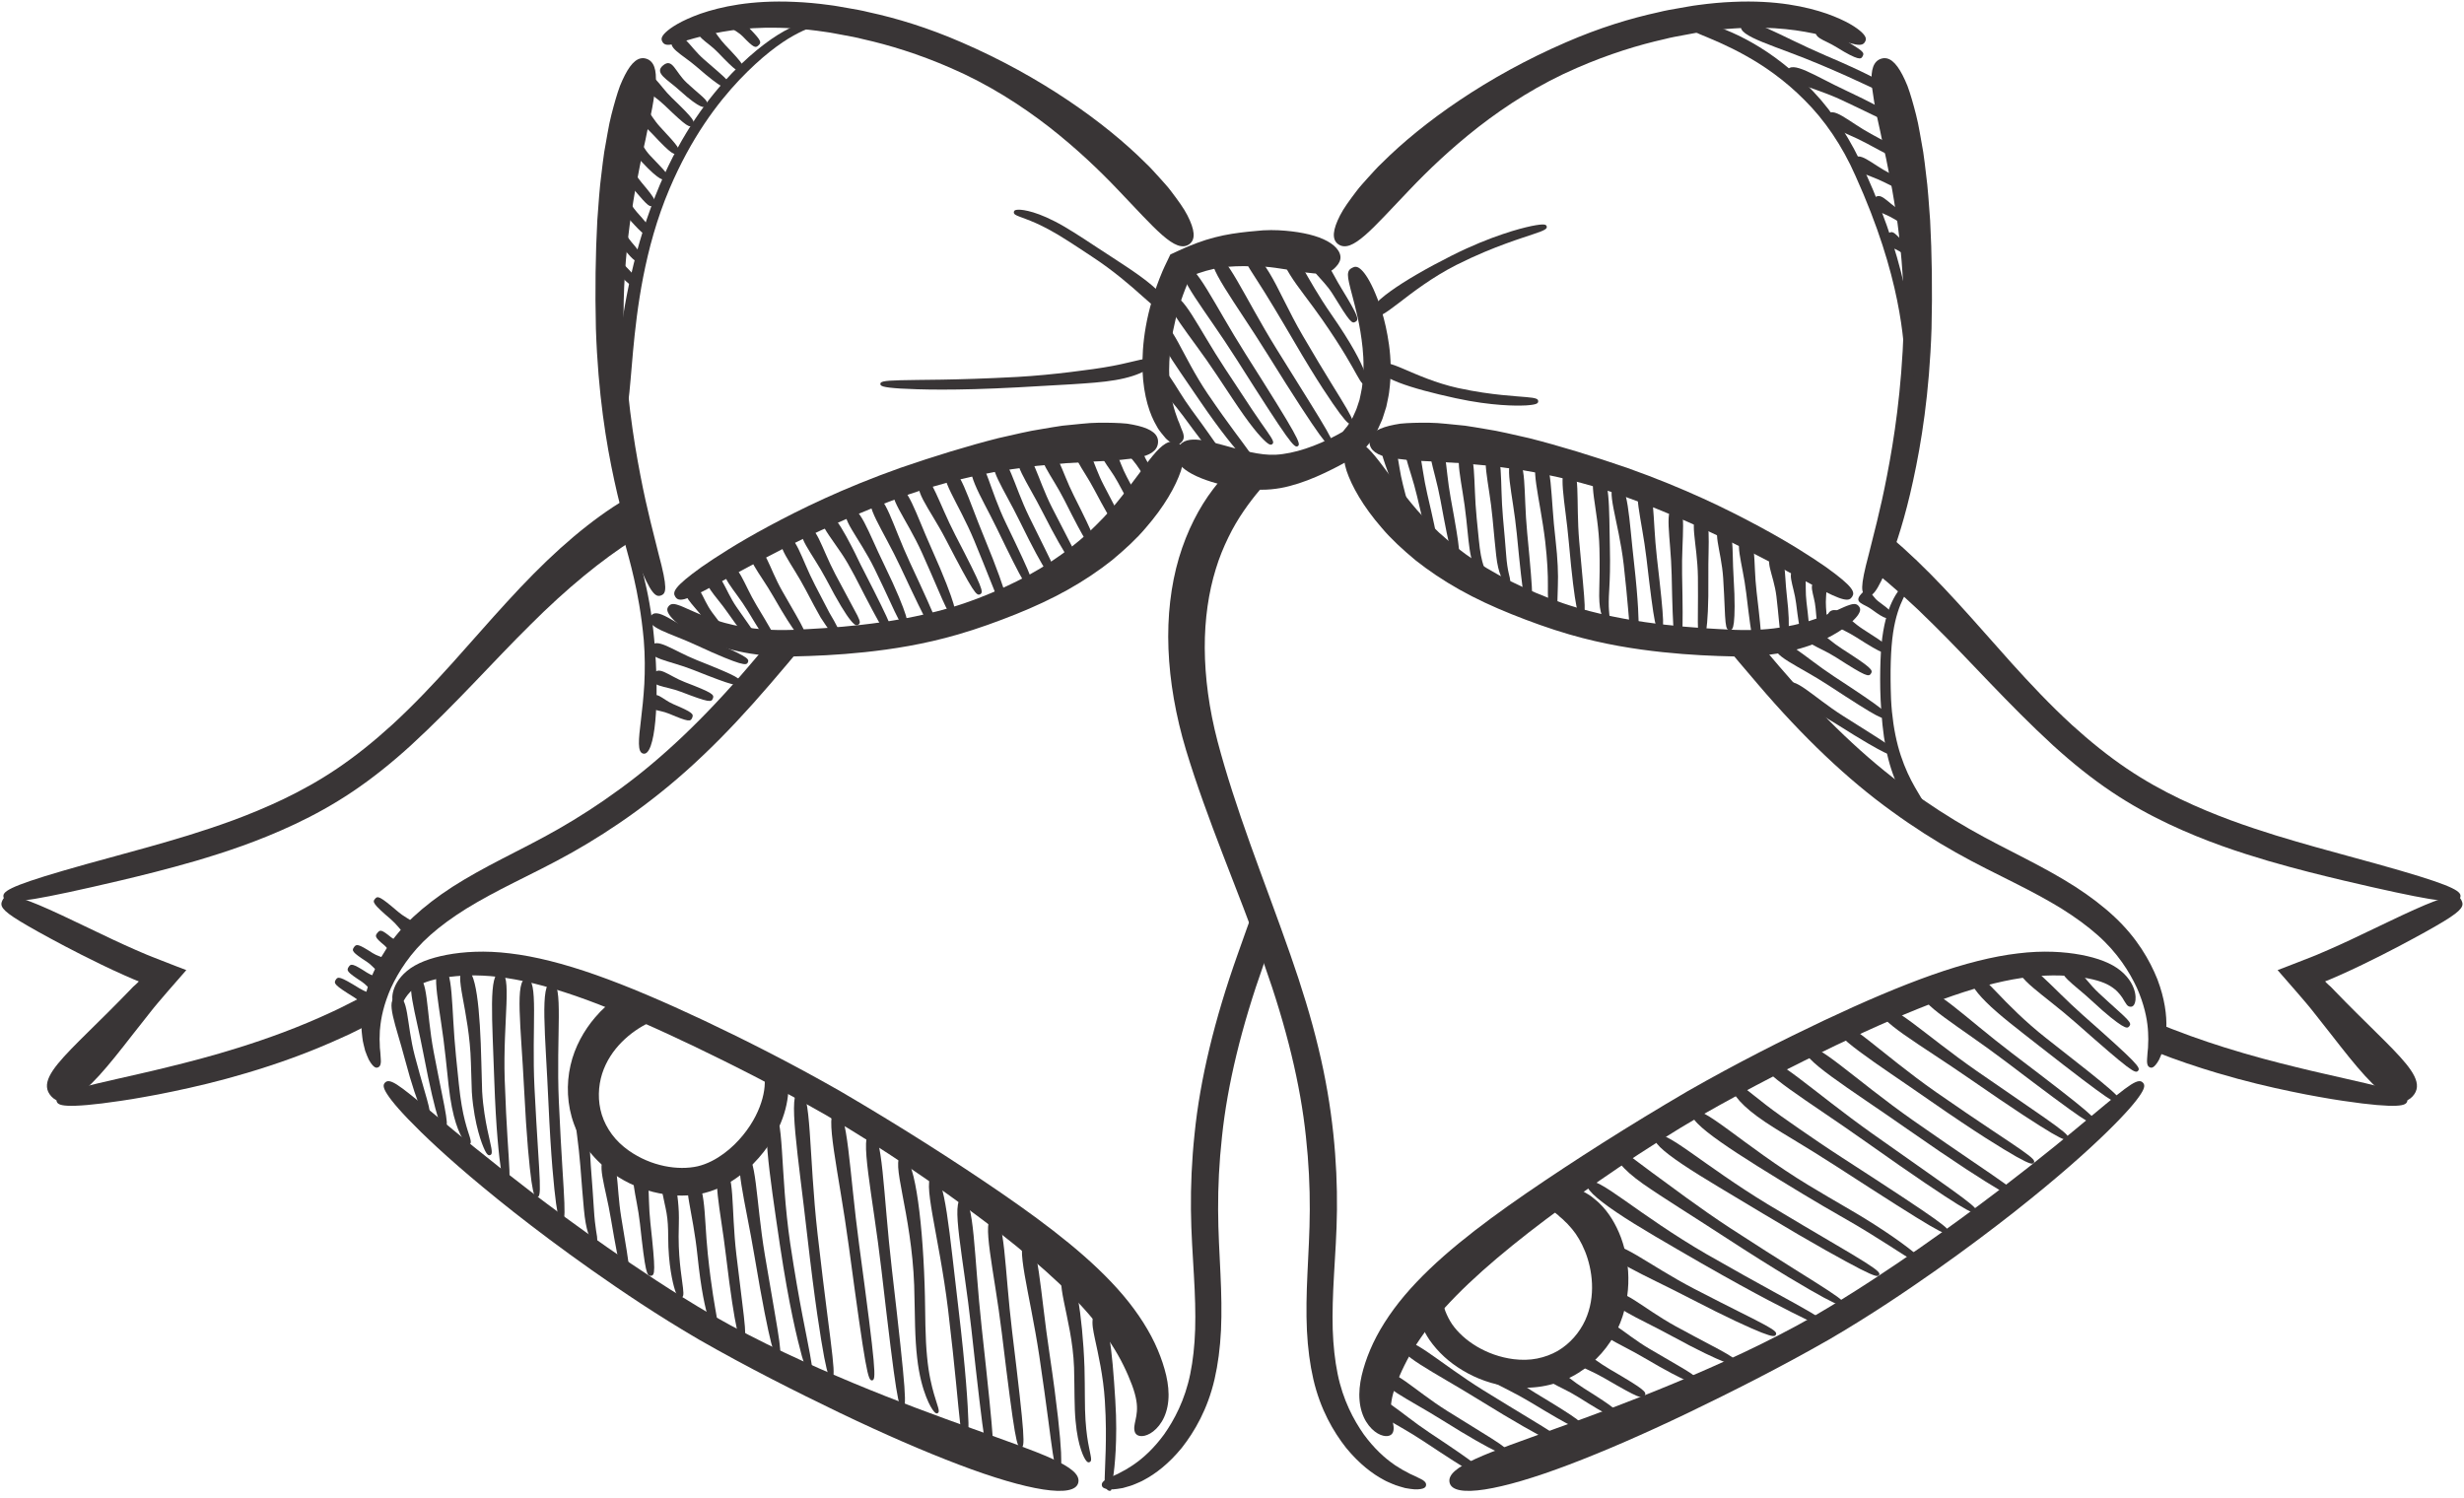 <?xml version="1.0" encoding="UTF-8"?><svg xmlns="http://www.w3.org/2000/svg" xmlns:xlink="http://www.w3.org/1999/xlink" height="305.0" preserveAspectRatio="xMidYMid meet" version="1.0" viewBox="46.9 145.0 501.5 305.0" width="501.5" zoomAndPan="magnify"><g fill="#393536" id="change1_1"><path d="M 127.809 349.914 C 127.527 349.934 127.266 349.867 127.027 349.465 C 126.809 349.07 126.613 348.309 126.859 347.078 C 127.117 345.879 127.859 344.176 129.754 342.613 C 131.613 341.059 134.445 339.996 137.82 339.355 C 141.254 338.711 145.566 338.43 150.66 339.055 C 155.762 339.652 161.574 341.117 168.137 343.426 C 174.703 345.742 182.008 348.867 190.266 352.758 C 198.523 356.672 207.73 361.297 217.941 367.121 C 229.871 374.102 240.895 381.117 250.777 387.891 C 260.613 394.672 269.344 401.383 275.531 408.688 C 278.609 412.336 281 416.117 282.531 419.746 C 283.301 421.566 283.863 423.297 284.262 424.984 C 284.652 426.695 284.844 428.445 284.688 430.094 C 284.551 431.719 284.043 433.27 283.344 434.387 C 282.652 435.52 281.797 436.312 281.004 436.773 C 280.199 437.234 279.477 437.375 278.945 437.293 C 278.414 437.219 278.09 436.949 277.91 436.574 C 277.289 434.996 278.754 433.426 278.18 430.074 C 278.039 429.211 277.762 428.188 277.316 426.965 C 276.852 425.73 276.27 424.344 275.566 422.926 C 274.164 420.066 272.164 416.945 269.516 413.703 C 264.195 407.215 256.246 400.34 246.883 393.285 C 237.512 386.25 226.785 378.859 215.109 372.027 C 205.125 366.332 195.98 361.719 187.871 357.828 C 179.75 353.957 172.598 350.836 166.324 348.523 C 160.051 346.227 154.617 344.754 150.008 344.074 C 145.387 343.363 141.602 343.453 138.555 343.82 C 135.453 344.199 133.316 344.844 131.965 345.668 C 130.621 346.465 129.918 347.391 129.469 348.047 C 129.027 348.723 128.801 349.188 128.562 349.48 C 128.336 349.773 128.09 349.895 127.809 349.914" fill="inherit"/><path d="M 125.277 365.352 C 125.68 364.957 126.23 364.855 127.676 365.762 C 129.117 366.676 131.453 368.594 135.609 372.059 C 139.766 375.531 145.766 380.535 154.715 387.379 C 159.199 390.785 164.418 394.652 170.559 398.934 C 176.699 403.199 183.746 407.949 191.969 412.75 C 201.691 418.312 211.551 422.734 220.551 426.508 C 229.574 430.273 237.84 433.281 244.766 435.773 C 258.613 440.777 267.176 443.516 266.359 446.809 C 265.586 449.992 256.156 448.488 242.055 443.121 C 235.008 440.449 226.785 436.879 217.836 432.586 C 208.883 428.27 199.152 423.383 189.137 417.656 C 180.668 412.711 173.559 407.895 167.348 403.531 C 161.148 399.16 155.898 395.191 151.41 391.668 C 142.449 384.59 136.531 379.277 132.59 375.426 C 128.645 371.57 126.656 369.199 125.719 367.742 C 124.777 366.289 124.879 365.75 125.277 365.352" fill="inherit"/><path d="M 204.754 363.496 C 203.875 363.027 203 362.559 202.121 362.09 C 202.211 362.387 202.293 362.695 202.363 363.031 C 202.461 363.379 202.465 363.781 202.531 364.18 C 202.531 364.598 202.594 365.023 202.555 365.488 C 202.539 366.41 202.387 367.445 202.086 368.566 C 201.488 370.805 200.262 373.449 198.117 376.074 C 197.043 377.375 195.754 378.688 194.203 379.816 C 192.664 380.949 190.855 381.93 188.906 382.391 C 184.934 383.285 179.457 382.426 174.875 379.199 C 173.535 378.25 172.352 377.133 171.438 375.887 C 170.52 374.641 169.836 373.309 169.387 371.898 C 168.512 369.078 168.645 366.117 169.453 363.547 C 171.102 358.402 175.336 354.93 178.934 353.195 C 179.852 352.754 180.738 352.41 181.578 352.148 C 181.273 352.039 180.965 351.938 180.664 351.82 C 177.891 350.746 175.266 349.34 172.688 347.855 C 171.027 349.012 169.438 350.422 168 352.117 C 165.801 354.699 163.871 358.051 163.016 361.848 C 162.148 365.637 162.277 369.871 163.742 373.848 C 164.48 375.82 165.562 377.727 166.898 379.414 C 168.23 381.109 169.836 382.57 171.594 383.816 C 174.59 385.93 177.816 387.246 180.992 387.875 C 184.18 388.531 187.258 388.512 190.215 387.844 C 193.176 387.105 195.551 385.727 197.523 384.242 C 199.496 382.746 201.062 381.09 202.355 379.438 C 206.414 374.219 207.668 368.895 207.324 364.84 C 206.461 364.406 205.605 363.953 204.754 363.496" fill="inherit"/><path d="M 199.301 280.605 C 190.363 291.086 181.645 299.375 173.055 305.609 C 168.781 308.746 164.605 311.418 160.594 313.715 C 156.594 316.008 152.699 317.93 149.055 319.824 C 145.41 321.703 142.031 323.566 139 325.504 C 135.977 327.461 133.309 329.504 131.047 331.609 C 126.449 335.906 123.852 340.477 122.289 344.375 C 120.797 348.336 120.387 351.699 120.484 354.281 C 120.48 354.926 120.59 355.527 120.637 356.082 C 120.684 356.637 120.793 357.141 120.906 357.602 C 121.016 358.066 121.109 358.488 121.219 358.867 C 121.363 359.238 121.492 359.578 121.609 359.883 C 121.844 360.492 122.078 360.957 122.328 361.297 C 122.566 361.645 122.77 361.883 122.949 362.043 C 123.312 362.363 123.586 362.367 123.848 362.258 C 124.105 362.148 124.301 361.941 124.379 361.48 C 124.488 361.016 124.355 360.34 124.309 359.195 C 124.277 358.918 124.25 358.609 124.215 358.273 C 124.207 357.934 124.195 357.562 124.184 357.16 C 124.16 356.762 124.141 356.332 124.18 355.859 C 124.215 355.391 124.176 354.891 124.258 354.348 C 124.438 352.191 125.012 349.418 126.469 346.098 C 127.996 342.832 130.398 338.941 134.473 335.336 C 136.535 333.508 138.984 331.711 141.828 329.941 C 144.684 328.18 147.922 326.449 151.539 324.633 C 155.145 322.809 159.137 320.887 163.344 318.512 C 167.539 316.148 171.906 313.383 176.375 310.129 C 180.84 306.875 185.414 303.129 189.949 298.793 C 194.508 294.48 199.023 289.613 203.59 284.309 C 205.969 281.551 208.27 278.809 210.535 276.094 C 208.176 276 205.82 275.863 203.469 275.664 C 202.102 277.316 200.715 278.965 199.301 280.605" fill="inherit"/><path d="M 298.793 339.273 C 294.105 352.457 291.137 364.762 290.035 375.766 C 289.453 381.262 289.242 386.43 289.293 391.246 C 289.34 396.078 289.672 400.5 289.895 404.535 C 290.133 408.574 290.25 412.246 290.152 415.598 C 290.039 418.945 289.707 421.965 289.152 424.664 C 288.066 429.992 285.898 434.02 283.828 436.969 C 281.684 439.891 279.566 441.77 277.793 443.004 C 277.363 443.34 276.914 443.562 276.523 443.824 C 276.133 444.094 275.75 444.289 275.395 444.469 C 275.039 444.66 274.715 444.836 274.418 444.996 C 274.109 445.137 273.828 445.266 273.57 445.379 C 273.062 445.633 272.652 445.844 272.316 445.988 C 271.984 446.152 271.738 446.309 271.559 446.457 C 271.203 446.758 271.121 447.027 271.156 447.309 C 271.191 447.586 271.332 447.82 271.789 447.977 C 272.023 448.051 272.332 448.109 272.75 448.141 C 273.176 448.188 273.691 448.156 274.34 448.055 C 274.664 448.004 275.02 447.945 275.414 447.883 C 275.801 447.785 276.215 447.66 276.668 447.523 C 277.129 447.391 277.617 447.23 278.121 446.992 C 278.625 446.758 279.203 446.555 279.758 446.223 C 282.043 445.016 284.754 442.973 287.434 439.699 C 290.027 436.395 292.684 431.855 294.102 425.727 C 294.797 422.715 295.23 419.383 295.41 415.785 C 295.574 412.191 295.496 408.336 295.301 404.238 C 295.117 400.137 294.836 395.801 294.824 391.191 C 294.805 386.574 295.031 381.621 295.613 376.355 C 296.719 365.801 299.539 354.109 304.145 341.137 C 304.609 339.805 305.09 338.488 305.57 337.172 C 304.727 334.273 303.746 331.414 302.629 328.609 C 301.348 332.102 300.055 335.648 298.793 339.273" fill="inherit"/><path d="M 133.961 372.168 C 133.562 372.309 133.246 372.219 132.555 370.688 C 131.879 369.152 130.785 366.184 129.266 360.453 C 127.504 353.73 125.191 348.355 127.645 347.938 C 130.121 347.508 129.574 353.238 131.324 359.918 C 132.82 365.566 133.793 368.523 134.16 370.145 C 134.543 371.758 134.359 372.027 133.961 372.168" fill="inherit"/><path d="M 137.391 374.5 C 136.984 374.598 136.664 374.434 136.035 372.453 C 135.418 370.473 134.453 366.68 133.078 359.473 C 131.477 351.004 129.164 344.234 131.633 343.902 C 134.121 343.566 133.57 350.637 135.164 359.078 C 136.531 366.234 137.383 370.02 137.684 372.066 C 138.004 374.105 137.805 374.402 137.391 374.5" fill="inherit"/><path d="M 142.457 377.906 C 142.273 378.008 142.09 378.031 141.789 377.758 C 141.488 377.484 141.062 376.91 140.523 375.766 C 139.992 374.625 139.371 372.895 138.871 370.359 C 138.355 367.82 138.043 364.516 137.602 360.254 C 136.566 350.199 134.297 342.199 136.781 341.941 C 139.27 341.688 138.68 349.98 139.715 360.035 C 140.156 364.316 140.441 367.574 140.867 369.988 C 141.277 372.414 141.758 374.031 142.102 375.148 C 142.852 377.355 142.855 377.688 142.457 377.906" fill="inherit"/><path d="M 146.656 380.113 C 146.273 380.25 145.871 380.09 144.965 377.656 C 144.527 376.438 143.973 374.641 143.5 371.98 C 143.266 370.652 143.055 369.105 142.934 367.312 C 142.879 365.547 142.812 363.547 142.742 361.281 C 142.605 356.031 141.672 351.355 141.059 348 C 140.449 344.637 140.203 342.527 141.434 342.246 C 143.836 341.676 144.617 350.551 144.867 361.223 C 144.93 363.457 144.984 365.434 145.031 367.176 C 145.133 368.891 145.309 370.371 145.504 371.648 C 145.891 374.207 146.32 375.957 146.59 377.176 C 147.164 379.613 147.066 379.969 146.656 380.113" fill="inherit"/><path d="M 150.062 386.441 C 149.645 386.488 149.34 386.188 148.895 383.32 C 148.477 380.453 147.848 375.016 147.496 364.75 C 147.113 352.703 146.258 342.82 148.734 342.945 C 151.254 343.062 149.242 352.68 149.621 364.688 C 149.969 374.867 150.484 380.273 150.582 383.156 C 150.707 386.035 150.484 386.398 150.062 386.441" fill="inherit"/><path d="M 156.215 388.676 C 155.797 388.715 155.496 388.406 155.07 385.473 C 154.664 382.535 154.086 376.98 153.562 366.504 C 152.961 354.199 151.594 344.18 154.078 344.18 C 156.594 344.18 155.086 354.121 155.684 366.402 C 156.207 376.824 156.672 382.363 156.758 385.32 C 156.863 388.273 156.637 388.637 156.215 388.676" fill="inherit"/><path d="M 161.246 393.473 C 160.828 393.512 160.523 393.168 160.078 389.969 C 159.652 386.766 159.031 380.699 158.516 369.273 C 157.934 355.848 156.691 344.906 159.176 344.934 C 161.691 344.957 160.059 355.785 160.641 369.184 C 161.152 380.555 161.66 386.598 161.766 389.816 C 161.895 393.035 161.668 393.43 161.246 393.473" fill="inherit"/><path d="M 168.121 397.953 C 167.77 398.105 167.301 398.027 166.578 395.914 C 166.238 394.863 165.938 393.289 165.738 391.09 C 165.535 388.898 165.305 386.059 165.02 382.336 C 164.352 373.586 162.379 366.602 164.867 366.41 C 167.363 366.223 166.473 373.426 167.141 382.172 C 167.426 385.891 167.629 388.746 167.762 390.922 C 167.891 393.09 168.07 394.523 168.227 395.52 C 168.578 397.488 168.543 397.777 168.121 397.953" fill="inherit"/><path d="M 174.465 405.172 C 173.668 405.328 173.188 404.648 171.246 393.141 C 170.141 386.375 167.992 381.043 170.465 380.711 C 172.949 380.375 172.238 386.047 173.344 392.797 C 175.273 404.242 175.324 405.008 174.465 405.172" fill="inherit"/><path d="M 179.383 404.684 C 178.543 404.777 178.254 404.148 177.152 394.055 C 176.504 388.121 174.547 383.469 177.035 383.195 C 179.52 382.926 178.617 387.891 179.266 393.824 C 180.367 403.91 180.223 404.594 179.383 404.684" fill="inherit"/><path d="M 185.508 409.148 C 185.105 409.254 184.777 409.141 184.254 407.516 C 184 406.703 183.699 405.512 183.422 403.762 C 183.148 402.02 182.898 399.703 182.898 396.695 C 182.895 394.945 182.816 393.324 182.57 391.926 C 182.328 390.516 181.973 389.219 181.773 388.07 C 181.336 385.762 181.629 384.133 182.879 384.176 C 184.133 384.219 184.355 385.422 184.676 387.613 C 184.82 388.719 184.984 390.086 185.055 391.672 C 185.125 393.27 185.02 394.969 185.02 396.688 C 185.023 399.594 185.238 401.797 185.434 403.484 C 185.652 405.172 185.805 406.34 185.91 407.156 C 186.109 408.793 185.926 409.043 185.508 409.148" fill="inherit"/><path d="M 192.539 415.453 C 192.141 415.57 191.805 415.43 191.129 413.465 C 190.473 411.5 189.59 407.652 188.844 400.445 C 188.402 396.215 187.641 392.457 187.168 389.762 C 186.707 387.066 186.59 385.387 187.82 385.109 C 189.031 384.84 189.688 386.516 190.07 389.316 C 190.465 392.121 190.516 396.012 190.957 400.219 C 191.699 407.371 192.445 411.066 192.773 413.055 C 193.121 415.035 192.949 415.336 192.539 415.453" fill="inherit"/><path d="M 198.059 417.699 C 197.641 417.766 197.336 417.543 196.832 415.285 C 196.34 413.023 195.625 408.727 194.66 400.605 C 193.543 391.066 191.547 383.387 194.027 383.191 C 196.531 382.996 195.656 390.84 196.773 400.359 C 197.73 408.441 198.336 412.73 198.508 415.031 C 198.695 417.332 198.477 417.633 198.059 417.699" fill="inherit"/><path d="M 205.273 421.16 C 204.863 421.242 204.535 420.984 203.848 418.293 C 203.172 415.602 202.105 410.477 200.48 400.789 C 198.578 389.402 195.953 380.293 198.426 379.965 C 200.91 379.633 200.68 389.074 202.574 400.441 C 204.195 410.094 205.152 415.219 205.512 417.969 C 205.887 420.715 205.688 421.078 205.273 421.16" fill="inherit"/><path d="M 211.852 424.699 C 211.445 424.801 211.078 424.469 210.102 421.016 C 209.172 417.555 207.52 410.977 205.633 398.406 C 203.453 383.645 201.625 371.543 204.09 371.434 C 206.621 371.309 205.57 383.391 207.734 398.102 C 209.609 410.566 211.141 417.113 211.754 420.629 C 212.414 424.137 212.262 424.598 211.852 424.699" fill="inherit"/><path d="M 216.148 425.473 C 215.734 425.539 215.398 425.137 214.656 421.297 C 213.938 417.449 212.758 410.164 211.188 396.402 C 209.367 380.223 207.121 367.117 209.598 366.953 C 212.109 366.781 211.48 380.012 213.301 396.164 C 214.863 409.879 215.93 417.156 216.332 421.039 C 216.758 424.922 216.566 425.41 216.148 425.473" fill="inherit"/><path d="M 224.406 425.969 C 223.57 426.078 223.129 424.438 219.652 398.617 C 217.609 383.438 214.527 371.32 217.004 370.988 C 219.48 370.652 219.715 383.152 221.758 398.336 C 225.234 424.141 225.246 425.855 224.406 425.969" fill="inherit"/><path d="M 230.605 431.469 C 229.77 431.562 229.355 429.887 226.309 403.574 C 224.52 388.102 221.641 375.723 224.121 375.438 C 226.605 375.148 226.629 387.855 228.422 403.328 C 231.465 429.629 231.445 431.371 230.605 431.469" fill="inherit"/><path d="M 237.738 432.648 C 237.551 432.746 237.355 432.738 236.988 432.305 C 236.621 431.871 236.062 431.008 235.398 429.312 C 234.742 427.625 233.977 425.078 233.566 421.367 C 233.352 419.512 233.215 417.371 233.148 414.926 C 233.07 412.477 233.07 409.719 232.965 406.629 C 232.703 399.34 231.465 392.84 230.574 388.176 C 229.688 383.508 229.203 380.602 230.434 380.301 C 232.809 379.691 234.598 391.785 235.086 406.551 C 235.199 409.695 235.188 412.453 235.25 414.867 C 235.301 417.281 235.41 419.359 235.586 421.148 C 235.914 424.727 236.535 427.121 237 428.762 C 237.477 430.402 237.816 431.301 237.926 431.84 C 238.031 432.379 237.926 432.551 237.738 432.648" fill="inherit"/><path d="M 243.441 438.711 C 243.02 438.738 242.734 438.336 242.32 434.723 C 241.879 431.113 241.379 424.281 239.855 411.512 C 238.031 396.477 234.316 384.699 236.797 384.25 C 239.234 383.801 240.141 396.188 241.965 411.254 C 243.492 424.078 243.887 430.949 244.012 434.598 C 244.105 438.246 243.859 438.684 243.441 438.711" fill="inherit"/><path d="M 248.547 441.695 C 247.707 441.801 247.316 440.219 244.594 415.426 C 242.992 400.848 240.266 389.164 242.754 388.922 C 245.242 388.68 245.105 400.625 246.703 415.195 C 249.422 439.953 249.383 441.594 248.547 441.695" fill="inherit"/><path d="M 254.703 439.648 C 253.863 439.742 253.473 438.34 250.797 416.305 C 249.219 403.344 246.516 393.035 248.996 392.703 C 251.473 392.375 251.328 403.082 252.902 416.051 C 255.586 438.098 255.543 439.559 254.703 439.648" fill="inherit"/><path d="M 262.348 444.203 C 261.926 444.242 261.641 443.906 261.176 440.812 C 260.695 437.723 260.043 431.879 258.418 420.926 C 256.469 408.051 253.32 397.836 255.809 397.441 C 258.258 397.055 258.562 407.703 260.52 420.613 C 262.148 431.594 262.699 437.5 262.859 440.641 C 263.008 443.781 262.766 444.164 262.348 444.203" fill="inherit"/><path d="M 268.656 442.613 C 268.461 442.691 268.277 442.691 268 442.359 C 267.723 442.031 267.348 441.371 266.922 440.098 C 266.488 438.828 266.051 436.926 265.809 434.184 C 265.543 431.449 265.625 427.883 265.504 423.367 C 265.312 418.059 264.105 413.344 263.43 409.91 C 262.734 406.473 262.547 404.277 263.777 404.031 C 265 403.789 265.707 405.867 266.32 409.375 C 266.91 412.883 267.43 417.812 267.625 423.289 C 267.75 427.938 267.645 431.402 267.832 434.031 C 268 436.656 268.305 438.434 268.559 439.656 C 268.805 440.883 268.961 441.57 268.973 441.98 C 268.98 442.395 268.852 442.531 268.656 442.613" fill="inherit"/><path d="M 273.098 448.117 C 273.098 448.223 273.09 448.32 272.977 448.398 C 272.883 448.473 272.602 448.508 272.309 448.273 C 272.031 448.047 271.84 447.672 271.766 447.199 C 271.707 446.645 271.738 446.27 271.746 445.637 C 271.789 444.426 271.852 442.684 271.941 440.172 C 272 437.664 272.047 434.383 271.773 430.113 C 271.457 425.082 270.418 420.629 269.73 417.426 C 269.562 416.621 269.418 415.91 269.32 415.195 C 269.23 414.484 269.223 413.809 269.336 413.246 C 269.566 412.094 270.207 411.605 270.773 411.828 C 271.371 412.051 271.562 412.539 271.777 413.258 C 271.883 413.66 272.004 414.133 272.145 414.684 C 272.289 415.266 272.465 416.031 272.613 416.859 C 273.23 420.188 273.574 424.855 273.895 429.98 C 274.172 434.34 274.098 437.691 273.973 440.246 C 273.832 442.809 273.633 444.578 273.434 445.793 C 273.344 446.375 273.219 446.949 273.18 447.137 C 273.137 447.398 273.145 447.543 273.105 447.605 C 272.984 447.715 273.094 447.914 273.098 448.117" fill="inherit"/><path d="M 480.496 349.914 C 480.215 349.895 479.969 349.777 479.742 349.48 C 479.504 349.191 479.277 348.727 478.84 348.051 C 478.391 347.395 477.688 346.473 476.348 345.672 C 474.996 344.848 472.863 344.203 469.766 343.82 C 466.719 343.457 462.934 343.363 458.316 344.07 C 453.703 344.75 448.27 346.219 441.996 348.52 C 435.723 350.828 428.566 353.949 420.441 357.824 C 412.336 361.715 403.184 366.328 393.195 372.027 C 381.52 378.859 370.793 386.25 361.422 393.285 C 352.059 400.34 344.109 407.215 338.789 413.703 C 336.141 416.945 334.141 420.066 332.738 422.926 C 332.035 424.344 331.453 425.73 330.988 426.965 C 330.543 428.188 330.266 429.211 330.129 430.074 C 329.551 433.426 331.016 434.996 330.395 436.574 C 330.219 436.949 329.891 437.219 329.359 437.293 C 328.828 437.375 328.105 437.234 327.301 436.773 C 326.508 436.312 325.652 435.52 324.961 434.387 C 324.262 433.27 323.754 431.719 323.617 430.094 C 323.461 428.445 323.652 426.695 324.043 424.984 C 324.441 423.297 325.004 421.566 325.773 419.746 C 327.305 416.117 329.695 412.336 332.773 408.688 C 338.965 401.383 347.691 394.672 357.527 387.891 C 367.41 381.117 378.434 374.102 390.363 367.121 C 400.57 361.297 409.773 356.676 418.027 352.762 C 426.285 348.871 433.586 345.75 440.152 343.43 C 446.711 341.121 452.527 339.656 457.625 339.059 C 462.719 338.43 467.031 338.711 470.469 339.355 C 473.848 339.992 476.676 341.051 478.543 342.605 C 480.438 344.164 481.184 345.871 481.445 347.07 C 481.691 348.305 481.496 349.07 481.277 349.465 C 481.039 349.863 480.773 349.934 480.496 349.914" fill="inherit"/><path d="M 483.027 365.352 C 483.426 365.75 483.531 366.289 482.59 367.738 C 481.652 369.195 479.668 371.562 475.727 375.414 C 471.785 379.27 465.867 384.578 456.906 391.66 C 452.414 395.184 447.164 399.152 440.965 403.527 C 434.75 407.891 427.641 412.711 419.168 417.656 C 409.152 423.383 399.422 428.27 390.473 432.586 C 381.52 436.879 373.301 440.449 366.25 443.121 C 352.148 448.488 342.719 449.992 341.945 446.809 C 341.129 443.516 349.691 440.777 363.539 435.773 C 370.465 433.281 378.73 430.273 387.754 426.508 C 396.754 422.734 406.613 418.312 416.336 412.75 C 424.555 407.949 431.598 403.203 437.738 398.941 C 443.875 394.66 449.098 390.793 453.578 387.387 C 462.527 380.547 468.531 375.539 472.684 372.07 C 476.844 368.598 479.184 366.68 480.625 365.766 C 482.074 364.859 482.625 364.957 483.027 365.352" fill="inherit"/><path d="M 376.824 396.922 C 375.793 394.148 374.305 391.75 372.508 390.004 C 372.078 389.555 371.578 389.184 371.137 388.812 C 370.699 388.43 370.215 388.133 369.738 387.863 C 369.262 387.598 368.828 387.32 368.363 387.141 C 367.898 386.961 367.449 386.809 367.027 386.676 C 366.816 386.613 366.609 386.555 366.41 386.496 C 366.203 386.461 365.996 386.438 365.801 386.414 C 365.41 386.371 365.043 386.348 364.703 386.344 C 364.031 386.305 363.441 386.469 362.977 386.652 C 362.043 387.031 361.582 387.633 361.5 388.461 C 361.418 389.289 361.715 390.023 362.223 390.652 C 362.477 390.973 362.805 391.227 363.133 391.586 C 363.301 391.75 363.48 391.91 363.672 392.062 C 363.77 392.137 363.867 392.211 363.969 392.289 C 364.062 392.379 364.16 392.473 364.258 392.57 C 364.457 392.754 364.664 392.934 364.887 393.105 C 365.109 393.281 365.301 393.531 365.531 393.734 C 365.758 393.938 365.996 394.148 366.207 394.426 C 366.422 394.691 366.68 394.914 366.902 395.211 C 367.836 396.332 368.75 397.848 369.508 399.715 C 370.992 403.422 371.777 408.84 369.531 413.75 C 368.395 416.195 366.496 418.469 363.949 419.969 C 362.664 420.703 361.262 421.227 359.746 421.527 C 358.227 421.832 356.602 421.855 354.973 421.656 C 349.414 420.949 344.781 417.891 342.457 414.551 C 341.895 413.723 341.445 412.82 341.078 411.898 C 340.738 410.961 340.461 410.02 340.277 409.074 C 340.098 408.184 339.992 407.305 339.934 406.445 C 339.875 406.516 339.812 406.59 339.75 406.66 C 338.25 408.41 336.75 410.16 335.25 411.91 C 335.754 413.809 336.535 415.781 337.82 417.703 C 339.555 420.191 341.812 422.281 344.609 423.945 C 347.375 425.617 350.648 426.82 354.281 427.281 C 356.422 427.543 358.594 427.547 360.723 427.195 C 362.844 426.844 364.93 426.168 366.805 425.211 C 370.566 423.262 373.516 420.219 375.43 416.836 C 377.355 413.453 378.191 409.68 378.309 406.289 C 378.434 402.871 377.84 399.703 376.824 396.922" fill="inherit"/><path d="M 486.008 344.355 C 484.445 340.457 481.844 335.891 477.238 331.598 C 474.98 329.488 472.309 327.445 469.285 325.492 C 466.258 323.555 462.875 321.691 459.23 319.812 C 455.59 317.922 451.691 316 447.695 313.703 C 443.684 311.41 439.512 308.738 435.238 305.602 C 426.652 299.367 417.938 291.078 409.004 280.605 C 407.355 278.691 405.746 276.766 404.156 274.84 C 401.723 274.965 399.285 275.023 396.848 274.992 C 399.406 278.062 402.016 281.18 404.715 284.309 C 413.789 294.957 422.965 303.684 431.941 310.137 C 436.41 313.391 440.777 316.156 444.977 318.52 C 449.188 320.895 453.18 322.816 456.785 324.641 C 460.402 326.457 463.641 328.191 466.496 329.949 C 469.336 331.723 471.785 333.523 473.848 335.352 C 477.918 338.957 480.32 342.848 481.844 346.113 C 483.301 349.434 483.867 352.203 484.051 354.359 C 484.125 354.902 484.094 355.398 484.125 355.867 C 484.164 356.34 484.141 356.77 484.121 357.168 C 484.109 357.57 484.098 357.941 484.09 358.277 C 484.055 358.617 484.023 358.922 483.996 359.203 C 483.965 359.77 483.938 360.23 483.898 360.594 C 483.871 360.965 483.883 361.254 483.926 361.484 C 484.004 361.941 484.199 362.148 484.461 362.258 C 484.719 362.367 484.992 362.363 485.355 362.043 C 485.535 361.883 485.738 361.641 485.977 361.293 C 486.23 360.949 486.461 360.484 486.695 359.875 C 486.816 359.57 486.945 359.23 487.086 358.859 C 487.195 358.477 487.293 358.055 487.402 357.594 C 487.516 357.129 487.621 356.621 487.668 356.066 C 487.715 355.516 487.828 354.91 487.816 354.266 C 487.918 351.684 487.504 348.316 486.008 344.355" fill="inherit"/><path d="M 336.742 446.457 C 336.395 446.129 335.738 445.91 334.727 445.379 C 334.473 445.262 334.191 445.137 333.883 444.996 C 333.582 444.836 333.258 444.656 332.902 444.465 C 332.547 444.285 332.164 444.09 331.773 443.82 C 331.383 443.555 330.934 443.336 330.504 442.996 C 328.727 441.762 326.609 439.879 324.465 436.957 C 322.398 434 320.23 429.973 319.148 424.645 C 318.598 421.941 318.262 418.922 318.148 415.578 C 318.055 412.223 318.176 408.551 318.41 404.516 C 318.633 400.48 318.965 396.059 319.012 391.23 C 319.062 386.41 318.852 381.246 318.27 375.75 C 317.684 370.258 316.723 364.426 315.238 358.328 C 313.781 352.223 311.824 345.879 309.512 339.273 C 306.801 331.492 303.949 324.031 301.367 316.809 C 298.789 309.594 296.48 302.602 294.711 295.898 C 292.984 289.305 292.137 282.867 292.105 276.922 C 292.078 270.973 292.902 265.527 294.348 260.836 C 295.055 258.488 295.953 256.34 296.914 254.371 C 297.863 252.395 298.934 250.621 300.023 249.027 C 302.203 245.828 304.469 243.32 306.414 241.305 C 306.684 241.027 306.945 240.758 307.199 240.496 C 305.348 240.691 303.473 240.734 301.613 240.594 C 300.309 240.496 299.012 240.312 297.719 240.098 C 296.41 241.387 295.09 242.863 293.805 244.566 C 290.996 248.246 288.496 253.023 286.844 258.578 C 285.203 264.141 284.457 270.453 284.719 277.086 C 284.98 283.723 286.191 290.68 288.305 297.707 C 290.398 304.617 292.996 311.664 295.77 318.887 C 298.547 326.102 301.496 333.492 304.16 341.137 C 308.77 354.117 311.59 365.812 312.695 376.367 C 313.273 381.637 313.5 386.59 313.48 391.211 C 313.469 395.82 313.184 400.156 313.004 404.258 C 312.809 408.355 312.73 412.215 312.898 415.809 C 313.078 419.402 313.512 422.734 314.207 425.746 C 315.629 431.879 318.285 436.414 320.883 439.715 C 323.566 442.988 326.273 445.023 328.559 446.23 C 329.113 446.559 329.691 446.762 330.195 446.996 C 330.695 447.234 331.188 447.395 331.648 447.527 C 332.102 447.664 332.516 447.793 332.898 447.887 C 333.293 447.949 333.648 448.008 333.973 448.059 C 334.617 448.156 335.137 448.188 335.559 448.141 C 335.977 448.109 336.285 448.055 336.516 447.977 C 336.973 447.82 337.113 447.586 337.148 447.309 C 337.184 447.027 337.102 446.758 336.742 446.457" fill="inherit"/><path d="M 348.223 444.781 C 347.758 445.484 346.965 445.219 336.609 438.34 C 333.566 436.316 330.609 434.781 328.59 433.496 C 328.082 433.176 327.637 432.867 327.262 432.574 C 326.887 432.273 326.598 432.023 326.285 431.641 C 325.988 431.277 325.797 430.781 325.867 430.449 C 325.934 430.113 326.168 429.934 326.465 429.852 C 326.766 429.77 327.016 429.781 327.234 429.766 C 327.453 429.754 327.578 429.68 327.812 429.734 C 328.023 429.77 328.434 429.949 328.848 430.184 C 329.266 430.414 329.723 430.707 330.215 431.051 C 332.184 432.414 334.742 434.547 337.785 436.566 C 348.137 443.445 348.691 444.078 348.223 444.781" fill="inherit"/><path d="M 353.586 440.68 C 353.379 441.047 353.051 441.168 351.266 440.328 C 349.488 439.48 346.234 437.691 340.328 433.996 C 333.402 429.648 327.137 426.996 328.559 424.949 C 329.988 422.891 334.555 427.863 341.461 432.195 C 347.324 435.867 350.5 437.738 352.109 438.859 C 353.727 439.973 353.793 440.312 353.586 440.68" fill="inherit"/><path d="M 364.953 438.785 C 364.746 439.152 364.359 439.242 362.047 438.109 C 359.742 436.961 355.496 434.621 347.754 429.832 C 338.664 424.195 330.695 420.441 332.102 418.387 C 333.516 416.312 339.805 422.402 348.871 428.027 C 356.578 432.789 360.75 435.215 362.887 436.637 C 365.031 438.043 365.16 438.418 364.953 438.785" fill="inherit"/><path d="M 375.871 432.977 C 375.422 433.691 374.867 433.598 368.078 429.34 C 364.086 426.836 360.086 426.02 361.414 423.902 C 362.746 421.785 365.215 425.035 369.207 427.539 C 375.992 431.797 376.32 432.262 375.871 432.977" fill="inherit"/><path d="M 381.645 429.074 C 381.199 429.789 380.617 429.703 373.43 425.516 C 369.195 423.047 365.09 422.316 366.285 420.121 C 367.484 417.93 370.254 421.203 374.5 423.68 C 381.734 427.895 382.09 428.355 381.645 429.074" fill="inherit"/><path d="M 392.211 426.125 C 392.012 426.496 391.73 426.652 390.297 426.066 C 388.863 425.473 386.262 424.156 381.547 421.383 C 376.016 418.121 370.879 416.406 372.25 414.328 C 373.629 412.234 377.121 416.305 382.629 419.555 C 387.301 422.301 389.824 423.699 391.094 424.57 C 392.371 425.438 392.406 425.754 392.211 426.125" fill="inherit"/><path d="M 400.027 422.316 C 399.848 422.699 399.539 422.848 397.777 422.18 C 396.023 421.492 392.797 420.02 386.953 416.832 C 380.102 413.082 373.973 410.855 375.301 408.75 C 376.641 406.625 381.152 411.234 387.973 414.969 C 393.762 418.125 396.91 419.684 398.516 420.652 C 400.125 421.605 400.207 421.938 400.027 422.316" fill="inherit"/><path d="M 408.355 416.66 C 408.18 417.043 407.805 417.164 405.438 416.242 C 403.074 415.301 398.703 413.344 390.719 409.207 C 381.352 404.336 373.246 401.168 374.508 399.023 C 375.781 396.855 382.359 402.465 391.703 407.324 C 399.637 411.434 403.938 413.477 406.152 414.703 C 408.375 415.914 408.531 416.277 408.355 416.66" fill="inherit"/><path d="M 418.66 414.789 C 418.465 415.164 417.961 415.199 414.559 413.582 C 411.172 411.934 404.809 408.781 393.211 402.141 C 386.41 398.203 380.203 394.668 375.918 391.762 C 371.633 388.867 369.254 386.688 370 385.707 C 370.766 384.699 373.414 386.414 377.586 389.344 C 381.746 392.277 387.508 396.383 394.273 400.301 C 405.801 406.902 412.109 410.152 415.344 412.082 C 418.598 413.98 418.859 414.418 418.66 414.789" fill="inherit"/><path d="M 422.094 410.492 C 421.879 410.852 421.379 410.875 418.117 409.129 C 414.875 407.359 408.832 403.879 397.863 396.734 C 391.418 392.52 385.492 388.887 381.32 385.977 C 379.23 384.5 377.625 383.098 376.715 381.93 C 375.797 380.766 375.555 379.898 376.012 379.484 C 376.973 378.664 379.035 380.695 383.043 383.598 C 387.074 386.523 392.617 390.762 399.027 394.957 C 409.949 402.066 415.91 405.629 418.984 407.668 C 422.07 409.688 422.309 410.125 422.094 410.492" fill="inherit"/><path d="M 429.363 404.52 C 429.156 404.887 428.672 404.914 425.496 403.297 C 422.336 401.652 416.426 398.461 405.602 391.949 C 399.25 388.102 393.406 384.734 389.352 382.004 C 385.297 379.277 383.027 377.254 383.762 376.254 C 384.512 375.238 387.059 376.809 391.012 379.578 C 394.965 382.355 400.379 386.301 406.703 390.133 C 417.477 396.613 423.328 399.902 426.332 401.82 C 429.348 403.719 429.574 404.152 429.363 404.52" fill="inherit"/><path d="M 438.109 402.082 C 437.855 402.43 437.375 402.359 434.27 400.363 C 432.711 399.375 430.488 397.906 427.227 395.902 C 423.98 393.871 419.559 391.5 413.914 388.078 C 400.66 380.059 389.875 373.336 391.391 371.383 C 392.926 369.375 401.816 378.27 415.02 386.262 C 420.605 389.648 425.043 392.062 428.297 394.18 C 431.566 396.266 433.754 397.84 435.238 398.973 C 438.191 401.254 438.355 401.754 438.109 402.082" fill="inherit"/><path d="M 443.438 395.887 C 442.98 396.594 441.504 395.898 420.543 382.332 C 417.461 380.336 414.477 378.512 411.754 376.863 C 409.031 375.223 406.547 373.719 404.559 372.246 C 400.547 369.316 398.727 366.613 399.688 365.848 C 400.672 365.031 402.602 367.062 406.324 369.898 C 408.176 371.328 410.484 372.965 413.109 374.77 C 415.727 376.578 418.613 378.555 421.695 380.547 C 442.648 394.109 443.895 395.18 443.438 395.887" fill="inherit"/><path d="M 449.086 391.652 C 448.852 392.004 448.367 391.996 445.359 390.152 C 442.363 388.297 436.828 384.617 426.645 377.406 C 414.68 368.914 404.305 362.91 405.797 360.914 C 407.297 358.906 415.922 367.191 427.875 375.672 C 438.035 382.867 443.496 386.629 446.312 388.746 C 449.133 390.855 449.32 391.305 449.086 391.652" fill="inherit"/><path d="M 457.559 388.609 C 457.332 388.961 456.852 388.973 453.82 387.203 C 450.805 385.422 445.211 381.895 435.039 374.781 C 423.098 366.41 412.871 360.262 414.391 358.293 C 415.922 356.297 424.336 364.684 436.258 373.043 C 446.391 380.129 451.902 383.73 454.738 385.781 C 457.59 387.812 457.789 388.25 457.559 388.609" fill="inherit"/><path d="M 460.859 381.66 C 460.641 382.016 460.18 382.051 457.32 380.453 C 454.48 378.832 449.199 375.629 439.691 369.012 C 428.531 361.223 419.016 355.402 420.559 353.457 C 422.117 351.48 429.777 359.496 440.91 367.273 C 450.367 373.852 455.559 377.133 458.223 379.016 C 460.898 380.879 461.082 381.297 460.859 381.66" fill="inherit"/><path d="M 467.777 376.781 C 467.547 377.137 467.109 377.168 464.457 375.613 C 461.812 374.051 456.938 370.922 448.004 364.727 C 437.508 357.441 428.328 352.402 429.809 350.398 C 431.297 348.379 438.73 355.703 449.215 362.984 C 458.125 369.156 462.922 372.367 465.387 374.195 C 467.859 376.016 468.012 376.43 467.777 376.781" fill="inherit"/><path d="M 473.293 373.531 C 472.781 374.203 471.59 373.57 455.195 361.121 C 445.555 353.801 436.871 349.012 438.383 347.02 C 439.895 345.027 446.84 352.109 456.48 359.43 C 472.867 371.871 473.805 372.859 473.293 373.531" fill="inherit"/><path d="M 477.832 368.633 C 477.781 368.617 477.73 368.602 477.699 368.551 C 477.652 368.531 477.691 368.324 477.926 368.293 C 478.109 368.285 478.23 368.336 478.359 368.469 C 478.414 368.543 478.512 368.66 478.461 368.922 C 478.453 368.98 478.387 369.098 478.336 369.148 L 478.324 369.172 L 478.324 369.176 C 478.301 369.195 478.379 369.133 478.27 369.223 L 478.266 369.223 L 478.254 369.234 C 478.199 369.281 478.121 369.328 478.035 369.359 C 477.664 369.469 477.406 369.336 477.211 369.242 C 477.074 369.168 476.918 369.082 476.734 368.984 C 476.391 368.781 475.961 368.508 475.418 368.137 C 473.258 366.652 469.332 363.688 462.027 357.969 C 457.734 354.598 453.738 351.578 451.156 348.992 C 448.562 346.418 447.379 344.43 448.348 343.664 C 449.34 342.879 450.84 344.41 453.25 346.93 C 455.645 349.465 459.078 352.949 463.348 356.305 C 470.621 361.996 474.5 365.062 476.457 366.797 C 476.949 367.23 477.324 367.578 477.602 367.867 C 477.734 368.004 477.871 368.148 477.941 368.238 C 477.941 368.25 477.953 368.266 477.953 368.273 C 477.953 368.281 477.953 368.289 477.953 368.289 L 477.906 368.398 C 477.852 368.543 477.859 368.633 477.863 368.652 C 477.867 368.664 477.867 368.656 477.859 368.648 L 477.859 368.645 C 477.945 368.824 477.883 368.695 477.902 368.734 L 477.938 368.734 L 477.934 368.746 C 477.918 368.734 477.844 368.754 477.82 368.77 C 477.766 368.816 477.891 368.703 477.883 368.648 C 477.879 368.602 477.887 368.645 477.922 368.652 C 477.984 368.676 477.859 368.633 477.832 368.633" fill="inherit"/><path d="M 482.062 362.957 C 481.504 363.59 480.633 363.113 469.414 353.203 C 462.816 347.375 456.52 343.727 458.172 341.855 C 459.828 339.98 464.227 345.781 470.82 351.609 C 482.035 361.516 482.621 362.324 482.062 362.957" fill="inherit"/><path d="M 480.281 353.883 C 480.023 354.215 479.746 354.34 478.699 353.699 C 477.66 353.051 475.82 351.66 472.656 348.719 C 470.805 346.984 468.938 345.598 467.75 344.418 C 467.168 343.832 466.73 343.305 466.551 342.73 C 466.375 342.168 466.547 341.695 467.086 341.383 C 468.18 340.801 468.711 341.137 469.879 342.395 C 470.965 343.605 472.289 345.465 474.109 347.168 C 477.211 350.055 478.941 351.496 479.766 352.383 C 480.598 353.262 480.547 353.555 480.281 353.883" fill="inherit"/><path d="M 368.863 435.484 C 368.426 436.211 367.699 436.023 358.191 430.293 C 352.602 426.922 347.328 425.422 348.621 423.277 C 349.91 421.137 353.699 425.102 359.289 428.473 C 368.793 434.203 369.301 434.766 368.863 435.484" fill="inherit"/><path d="M 287.277 235.09 C 286.867 235.473 286.457 235.691 285.672 235.324 C 285.289 235.137 284.777 234.82 284.195 234.258 C 283.926 233.961 283.633 233.609 283.309 233.195 C 282.977 232.781 282.609 232.305 282.316 231.719 C 280.953 229.445 279.652 225.742 279.438 220.453 C 279.285 215.188 280.047 208.344 283.52 200.16 C 283.645 199.859 283.777 199.559 283.922 199.266 L 284.555 197.945 L 284.891 197.234 L 285.059 196.883 C 285.078 196.812 285.129 196.773 285.191 196.754 L 285.371 196.676 C 285.844 196.457 286.312 196.238 286.777 196.023 L 287.91 195.516 C 288.203 195.387 288.488 195.254 288.785 195.137 C 289.375 194.891 289.961 194.656 290.559 194.441 C 292.926 193.555 295.371 192.949 297.656 192.586 C 299.957 192.223 302.02 192.047 303.953 191.883 C 306.27 191.754 308.078 191.902 309.816 192.094 C 313.234 192.508 315.965 193.301 317.762 194.52 C 318.645 195.109 319.301 195.848 319.57 196.574 C 319.871 197.355 319.73 198.059 319.266 198.746 C 318.246 200.098 317.32 200.613 315.68 200.688 C 314.066 200.746 311.707 200.328 308.75 199.852 C 307.301 199.625 305.594 199.355 304.121 199.27 C 302.273 199.215 300.289 199.133 298.355 199.207 C 296.406 199.281 294.441 199.539 292.414 200.113 C 291.906 200.254 291.398 200.414 290.887 200.594 C 290.461 200.746 290.031 200.902 289.602 201.062 L 289.367 201.148 C 289.285 201.172 289.277 201.277 289.227 201.336 L 289.066 201.656 C 288.934 201.906 288.816 202.168 288.711 202.434 C 287.168 206.02 286.219 209.414 285.637 212.422 C 285.059 215.438 284.863 218.074 284.852 220.336 C 284.879 224.863 285.676 227.824 286.395 229.762 C 286.535 230.277 286.734 230.688 286.898 231.066 C 287.059 231.445 287.188 231.793 287.289 232.105 C 287.543 232.699 287.73 233.137 287.789 233.52 C 287.93 234.273 287.688 234.703 287.277 235.09" fill="inherit"/><path d="M 322.102 199.512 C 322.602 199.25 323.066 199.164 323.746 199.715 C 324.426 200.262 325.336 201.445 326.43 203.82 C 327.492 206.199 328.848 209.75 329.609 215.199 C 329.98 217.922 330.137 221.148 329.621 224.902 C 329.492 225.84 329.25 226.809 329.051 227.809 C 328.895 228.305 328.734 228.805 328.574 229.316 C 328.41 229.824 328.266 230.348 328.016 230.855 C 327.785 231.367 327.551 231.887 327.312 232.414 C 327.078 232.941 326.723 233.434 326.422 233.953 C 326.102 234.469 325.805 235.004 325.379 235.477 C 324.922 236.027 324.461 236.59 323.988 237.156 C 323.824 237.391 323.531 237.465 323.305 237.625 L 322.699 237.984 L 321.828 238.484 C 321.246 238.816 320.664 239.145 320.082 239.457 C 318.918 240.09 317.746 240.684 316.57 241.238 C 314.223 242.344 311.844 243.293 309.379 243.93 C 308.148 244.262 306.879 244.48 305.598 244.598 C 304.266 244.727 303.125 244.684 301.98 244.633 C 299.738 244.492 297.742 244.16 295.965 243.754 C 292.422 242.922 289.75 241.812 288.105 240.582 C 286.461 239.344 285.863 237.988 286.504 236.453 C 287.145 234.91 288.48 234.383 290.391 234.484 C 292.301 234.582 294.816 235.32 297.859 236.152 C 299.379 236.562 301.031 236.988 302.758 237.285 C 304.527 237.578 306.066 237.695 308.043 237.41 C 309.973 237.145 312.082 236.57 314.219 235.75 C 315.289 235.344 316.371 234.875 317.445 234.348 C 317.984 234.086 318.523 233.809 319.059 233.516 L 319.863 233.07 L 320.09 232.941 C 320.125 232.914 320.176 232.902 320.199 232.867 C 320.43 232.586 320.656 232.309 320.879 232.035 C 321.188 231.715 321.391 231.32 321.617 230.953 C 321.832 230.574 322.102 230.242 322.27 229.848 C 322.445 229.457 322.621 229.074 322.793 228.695 C 323.145 227.945 323.324 227.121 323.602 226.379 C 323.754 225.578 323.961 224.828 324.074 224.066 C 324.531 221.016 324.48 218.227 324.23 215.82 C 323.73 210.996 322.77 207.672 322.184 205.375 C 321.574 203.074 321.238 201.766 321.246 200.941 C 321.258 200.113 321.602 199.77 322.102 199.512" fill="inherit"/><path d="M 295.41 237.797 C 295.141 238.102 294.789 238.227 293.625 237.184 C 292.441 236.117 290.805 233.859 287.695 229.656 C 284.051 224.695 279.938 221.523 281.953 220.043 C 283.969 218.562 285.762 223.438 289.406 228.398 C 292.523 232.613 294.078 234.934 294.891 236.059 C 295.719 237.203 295.703 237.473 295.41 237.797" fill="inherit"/><path d="M 302.16 239.484 C 301.84 239.754 301.465 239.73 299.887 238.059 C 298.336 236.371 295.512 233.07 290.938 226.348 C 285.602 218.445 280.797 212.152 282.988 211.004 C 285.219 209.824 287.398 217.305 292.703 225.16 C 297.215 231.793 299.91 235.113 301.199 236.988 C 302.516 238.844 302.484 239.215 302.16 239.484" fill="inherit"/><path d="M 305.859 235.387 C 305.555 235.66 305.137 235.664 303.473 233.867 C 302.648 232.965 301.531 231.598 300.074 229.543 C 298.617 227.484 296.828 224.762 294.477 221.215 C 288.949 212.867 283.273 206.891 285.359 205.512 C 287.445 204.133 290.723 211.695 296.246 220.043 C 298.586 223.59 300.375 226.305 301.746 228.387 C 303.121 230.445 304.117 231.832 304.793 232.809 C 306.16 234.742 306.184 235.098 305.859 235.387" fill="inherit"/><path d="M 311.039 235.812 C 310.324 236.254 309.434 235.262 298.598 218.164 C 292.227 208.105 285.855 200.742 287.949 199.379 C 290.047 198.016 294.016 206.965 300.395 217.027 C 311.238 234.137 311.758 235.367 311.039 235.812" fill="inherit"/><path d="M 317.98 235.777 C 317.629 236.004 317.215 235.859 315.445 233.414 C 313.684 230.961 310.543 226.219 304.902 217.145 C 298.277 206.473 291.871 198.418 294.02 197.148 C 296.176 195.871 300.09 205.359 306.707 216.023 C 312.336 225.074 315.375 229.871 316.867 232.492 C 318.367 235.109 318.336 235.547 317.98 235.777" fill="inherit"/><path d="M 321.992 231.207 C 321.648 231.441 321.246 231.336 319.605 229.152 C 317.988 226.953 315.062 222.711 310.195 214.355 C 307.324 209.449 304.676 205.016 302.703 201.996 C 300.754 198.953 299.492 197.176 300.449 196.344 C 301.371 195.523 303.219 197.172 305.195 200.438 C 307.199 203.695 309.184 208.426 312.035 213.293 C 316.863 221.582 319.676 225.852 321.02 228.215 C 322.383 230.566 322.348 230.969 321.992 231.207" fill="inherit"/><path d="M 324.809 223.188 C 324.41 223.348 324.09 223.211 323.102 221.406 C 322.09 219.605 320.281 216.195 316.059 210.117 C 313.578 206.543 311.02 203.461 309.484 200.973 C 307.934 198.492 307.379 196.715 308.488 196.172 C 309.621 195.613 310.594 197.031 312 199.453 C 313.391 201.887 315.312 205.316 317.809 208.914 C 322.062 215.031 323.891 218.688 324.637 220.684 C 325.367 222.703 325.191 223.031 324.809 223.188" fill="inherit"/><path d="M 322.789 210.496 C 322.062 210.945 321.664 210.625 318.113 204.812 C 317.051 203.117 315.73 201.867 314.918 200.898 C 314.102 199.934 313.777 199.191 314.711 198.352 C 315.637 197.52 316.426 197.98 317.234 199.098 C 318.047 200.215 318.828 201.953 319.91 203.68 C 323.508 209.57 323.496 210.059 322.789 210.496" fill="inherit"/><path d="M 426.492 153.504 C 426.219 153.992 425.777 154.277 424.531 154.039 C 423.281 153.816 421.227 153.047 417.449 152.121 C 413.672 151.258 408.09 150.246 399.891 150.785 C 397.844 150.914 395.641 151.145 393.273 151.5 C 392.09 151.652 390.871 151.93 389.609 152.148 C 388.344 152.379 387.031 152.605 385.703 152.957 C 380.336 154.16 374.348 155.996 367.863 158.816 C 360.219 162.109 353.496 166.43 347.824 170.828 C 342.156 175.258 337.488 179.738 333.762 183.66 C 326.277 191.461 322.074 196.699 319.266 194.707 C 317.91 193.73 318.156 191.742 319.652 188.824 C 320.395 187.363 321.57 185.773 322.957 183.941 C 323.637 183.012 324.488 182.125 325.348 181.148 C 326.234 180.199 327.121 179.141 328.184 178.16 C 336.363 169.992 349.516 160.57 365.609 153.617 C 372.441 150.645 378.777 148.723 384.461 147.488 C 385.871 147.133 387.258 146.895 388.598 146.668 C 389.941 146.449 391.227 146.176 392.492 146.027 C 395.012 145.684 397.375 145.473 399.586 145.383 C 408.434 144.977 414.66 146.383 418.723 147.785 C 422.801 149.242 424.82 150.648 425.809 151.562 C 426.793 152.508 426.77 153.012 426.492 153.504" fill="inherit"/><path d="M 426.773 266.199 C 425.695 265.801 425.395 264.766 427.277 257.738 C 428.125 254.199 429.559 249.152 430.977 241.746 C 432.406 234.352 433.938 224.59 434.363 211.742 C 434.547 204.188 433.965 196.992 433.117 190.523 C 432.617 187.293 432.188 184.227 431.582 181.391 C 431.297 179.973 431.07 178.594 430.781 177.281 C 430.496 175.969 430.219 174.715 429.953 173.512 C 429.488 171.098 428.93 168.949 428.582 167.023 C 428.398 166.062 428.266 165.16 428.145 164.328 C 428.004 163.496 427.906 162.73 427.855 162.031 C 427.648 159.227 428.191 157.445 429.781 156.949 C 431.371 156.449 432.77 157.66 434.121 160.27 C 434.457 160.918 434.793 161.656 435.125 162.473 C 435.438 163.297 435.719 164.207 436.012 165.188 C 436.578 167.152 437.203 169.402 437.629 171.945 C 437.852 173.215 438.086 174.543 438.332 175.926 C 438.555 177.312 438.699 178.77 438.887 180.27 C 439.297 183.266 439.484 186.496 439.742 189.879 C 440.105 196.656 440.215 204.098 440.027 211.898 C 439.59 225.16 437.938 235.242 436.277 242.84 C 434.637 250.449 432.879 255.582 431.59 259.094 C 428.824 266.066 427.805 266.582 426.773 266.199" fill="inherit"/><path d="M 425.23 268.402 C 425.586 268.844 425.695 269.336 424.898 270.406 C 424.074 271.43 422.336 273.125 418.504 275.027 C 414.695 276.883 408.602 278.762 399.902 278.617 C 395.688 278.527 390.871 278.336 385.277 277.742 C 379.699 277.145 373.348 276.176 366.344 274.145 C 362.219 272.949 358.281 271.508 354.57 270.023 C 350.836 268.527 347.258 266.875 343.965 265.023 C 340.672 263.176 337.66 261.148 334.992 259.031 C 332.379 256.855 330.02 254.695 328.148 252.469 C 324.316 248.086 322.016 243.926 320.98 240.863 C 320.016 237.754 320.215 235.766 321.719 235.09 C 324.922 233.668 327.664 239.535 334.094 247.371 C 335.68 249.355 337.633 251.34 339.797 253.414 C 342.02 255.434 344.551 257.441 347.41 259.324 C 350.27 261.215 353.461 262.957 356.926 264.539 C 360.418 266.129 364.07 267.586 367.926 268.703 C 374.492 270.609 380.523 271.555 385.879 272.168 C 391.234 272.777 395.969 273.027 400.035 273.207 C 407.953 273.496 413.242 272.109 416.73 270.867 C 420.227 269.578 422.07 268.531 423.25 268.164 C 424.402 267.754 424.879 267.965 425.23 268.402" fill="inherit"/><path d="M 423.859 266.48 C 423.234 267.434 422.191 267.547 416.133 264.246 C 413.074 262.645 408.77 260.16 402.402 256.934 C 396.039 253.715 387.633 249.641 376.215 245.586 C 369.477 243.262 362.855 241.734 356.816 240.707 C 353.777 240.305 350.91 239.82 348.199 239.637 C 346.852 239.516 345.551 239.395 344.301 239.277 C 343.047 239.211 341.848 239.145 340.699 239.078 C 338.41 238.879 336.344 238.871 334.523 238.723 C 333.617 238.656 332.77 238.555 331.988 238.457 C 331.207 238.395 330.492 238.305 329.844 238.184 C 327.262 237.703 325.746 236.75 325.629 235.09 C 325.508 233.426 326.93 232.359 329.648 231.676 C 330.328 231.508 331.09 231.359 331.922 231.234 C 332.758 231.145 333.664 231.102 334.641 231.07 C 336.59 231.02 338.82 230.992 341.258 231.266 C 342.477 231.391 343.754 231.516 345.086 231.648 C 346.41 231.832 347.777 232.082 349.195 232.316 C 352.039 232.734 355.012 233.5 358.152 234.188 C 364.387 235.773 371.113 237.832 378.074 240.23 C 389.871 244.422 398.473 248.676 404.91 252.137 C 411.355 255.605 415.605 258.395 418.496 260.391 C 424.219 264.492 424.473 265.555 423.859 266.48" fill="inherit"/><path d="M 333.68 252.594 C 332.859 252.785 332.508 252.312 330.398 244.25 C 329.156 239.504 326.773 236.066 329.176 235.371 C 331.574 234.676 331.211 238.949 332.457 243.715 C 334.578 251.824 334.504 252.402 333.68 252.594" fill="inherit"/><path d="M 339.023 257.195 C 338.203 257.391 337.828 256.746 335.328 246.051 C 334.594 242.906 333.578 240.141 333.055 238.094 C 332.922 237.578 332.82 237.113 332.762 236.695 C 332.73 236.484 332.715 236.289 332.707 236.105 C 332.703 236.004 332.703 235.906 332.699 235.809 C 332.688 235.652 332.695 235.5 332.723 235.367 C 332.766 235.094 332.891 234.855 333.039 234.758 C 333.191 234.645 333.258 234.871 333.375 235.008 L 333.465 235.109 C 333.453 235.141 333.699 235.18 333.715 235.203 C 333.766 235.25 333.801 235.273 333.848 235.281 C 333.934 235.285 334.055 235.262 334.211 235.266 C 334.461 235.277 334.773 235.27 334.879 235.188 C 335.008 235.098 335.023 235.211 335.156 235.262 C 335.184 235.273 335.211 235.277 335.234 235.281 C 335.262 235.297 335.309 235.418 335.344 235.488 C 335.418 235.656 335.488 235.84 335.555 236.039 C 335.688 236.441 335.805 236.906 335.914 237.426 C 336.348 239.496 336.664 242.426 337.398 245.566 C 339.895 256.258 339.848 257.004 339.023 257.195" fill="inherit"/><path d="M 343.598 258.453 C 343.418 258.559 343.238 258.613 342.988 258.426 C 342.742 258.238 342.426 257.773 342.168 256.941 C 341.695 255.336 341.109 252.383 340.07 246.746 C 338.852 240.129 336.449 235.023 338.91 234.57 C 341.367 234.117 340.941 239.742 342.16 246.363 C 343.195 251.977 343.688 255.016 343.828 256.586 C 343.902 257.34 343.957 257.703 343.926 257.965 C 343.898 258.219 343.781 258.348 343.598 258.453" fill="inherit"/><path d="M 348.73 264.234 C 348.523 264.195 348.371 264.102 348.258 263.855 C 348.137 263.602 348.059 263.211 347.754 262.441 C 347.578 262.031 347.363 261.531 347.102 260.922 C 346.82 260.258 346.539 259.418 346.32 258.438 C 345.867 256.449 345.688 253.945 345.34 250.707 C 344.566 243.059 342.512 237.004 344.996 236.754 C 347.484 236.5 346.68 242.844 347.453 250.492 C 347.801 253.746 347.965 256.254 348.309 258.02 C 348.477 258.918 348.676 259.633 348.879 260.258 C 349.09 260.891 349.277 261.465 349.379 261.965 C 349.594 262.973 349.465 263.641 349.297 263.945 C 349.121 264.262 348.938 264.273 348.73 264.234" fill="inherit"/><path d="M 353.992 263.773 C 353.812 263.883 353.641 263.93 353.371 263.742 C 353.113 263.551 352.742 263.113 352.359 262.211 C 351.973 261.312 351.629 259.938 351.418 258.043 C 351.211 256.164 350.977 253.738 350.684 250.551 C 350.344 246.809 349.676 243.453 349.406 241.004 C 349.27 239.781 349.234 238.785 349.387 238.078 C 349.426 237.902 349.477 237.742 349.539 237.605 C 349.566 237.641 349.59 237.191 349.699 237.074 C 349.797 236.914 349.902 236.824 350.016 236.746 C 350.129 236.676 350.254 236.621 350.414 236.59 C 350.547 236.551 350.871 236.562 351.004 236.73 C 351.07 236.801 351.094 236.883 351.098 236.945 C 351.109 237.023 351.055 237.008 351.035 237.039 C 350.977 237.082 350.914 237.121 350.844 237.156 C 350.797 237.18 350.645 237.25 350.703 237.207 C 350.723 237.172 350.766 237.172 350.77 237.156 C 350.773 237.145 350.762 237.18 350.805 237.258 C 350.848 237.328 350.934 237.41 350.984 237.445 C 351.039 237.484 351.035 237.469 350.957 237.445 C 350.918 237.434 350.871 237.426 350.824 237.422 L 350.785 237.422 L 350.785 237.426 C 351.121 237.395 350.031 237.492 351.535 237.355 L 351.551 237.371 L 351.582 237.418 C 351.672 237.543 351.746 237.688 351.816 237.855 C 352.098 238.523 352.242 239.508 352.328 240.738 C 352.508 243.195 352.461 246.617 352.801 250.359 C 353.094 253.535 353.301 255.984 353.441 257.84 C 353.574 259.68 353.781 260.863 353.969 261.68 C 354.375 263.277 354.387 263.535 353.992 263.773" fill="inherit"/><path d="M 358.641 268.16 C 358.66 268.266 358.672 268.359 358.586 268.457 C 358.512 268.547 358.238 268.621 357.953 268.445 C 357.672 268.281 357.465 267.996 357.332 267.594 C 357.266 267.355 357.238 267.227 357.191 267.023 C 357.152 266.828 357.109 266.609 357.062 266.363 C 356.711 264.395 356.293 260.656 355.613 253.621 C 354.812 245.352 352.73 238.785 355.219 238.547 C 357.711 238.305 356.926 245.148 357.727 253.418 C 358.406 260.445 358.715 264.195 358.75 266.199 C 358.75 266.449 358.75 266.672 358.75 266.871 C 358.742 267.059 358.734 267.277 358.723 267.336 C 358.699 267.527 358.715 267.637 358.656 267.684 C 358.574 267.773 358.559 267.828 358.559 267.828 C 358.559 267.832 358.559 267.836 358.559 267.824 C 358.559 267.832 358.559 267.863 358.562 267.883 C 358.586 267.973 358.613 268.062 358.641 268.16" fill="inherit"/><path d="M 363.777 271.547 C 363.586 271.633 363.406 271.645 363.141 271.359 C 362.891 271.074 362.551 270.477 362.281 269.32 C 362.004 268.176 361.906 266.477 361.945 264.199 C 361.969 261.949 361.836 259.031 361.395 255.18 C 360.305 246.094 357.949 238.871 360.438 238.57 C 362.914 238.27 362.41 245.809 363.508 254.945 C 363.953 258.844 364.07 261.91 363.973 264.234 C 363.871 266.535 363.863 268.027 363.953 269.055 C 364.039 270.078 364.141 270.641 364.117 270.988 C 364.105 271.336 363.973 271.465 363.777 271.547" fill="inherit"/><path d="M 368.852 270.473 C 368.434 270.523 368.141 270.328 367.742 268.336 C 367.355 266.344 366.84 262.555 366.207 255.406 C 365.473 247.012 363.727 240.238 366.215 240.113 C 368.719 239.984 367.59 246.848 368.324 255.223 C 368.953 262.332 369.355 266.109 369.426 268.137 C 369.504 270.156 369.27 270.422 368.852 270.473" fill="inherit"/><path d="M 374.133 271.504 C 373.938 271.586 373.758 271.602 373.512 271.348 C 373.273 271.094 372.957 270.555 372.703 269.508 C 372.445 268.469 372.336 266.926 372.406 264.855 C 372.461 262.801 372.523 260.137 372.438 256.648 C 372.246 248.406 369.695 242.094 372.188 241.715 C 374.641 241.328 374.375 248.281 374.562 256.598 C 374.648 260.141 374.555 262.867 374.434 264.934 C 374.301 266.984 374.305 268.316 374.379 269.242 C 374.449 270.156 374.523 270.664 374.488 270.984 C 374.465 271.301 374.324 271.422 374.133 271.504" fill="inherit"/><path d="M 379.68 276.223 C 379.258 276.238 378.988 275.996 378.73 273.832 C 378.449 271.668 378.238 267.57 377.375 259.922 C 376.332 250.898 373.398 244.016 375.867 243.523 C 378.301 243.031 378.441 250.605 379.488 259.676 C 380.359 267.402 380.465 271.551 380.426 273.746 C 380.359 275.949 380.102 276.211 379.68 276.223" fill="inherit"/><path d="M 384.797 273.461 C 383.961 273.559 383.637 272.68 382.016 258.711 C 381.066 250.496 378.863 244.004 381.348 243.719 C 383.832 243.43 383.176 250.254 384.129 258.469 C 385.746 272.43 385.637 273.363 384.797 273.461" fill="inherit"/><path d="M 388.484 275.828 C 387.641 275.844 387.402 275.004 387.133 261.961 C 386.973 254.289 385.406 248.102 387.906 248.051 C 390.406 247.996 389.098 254.246 389.258 261.914 C 389.527 274.953 389.328 275.809 388.484 275.828" fill="inherit"/><path d="M 393.242 275.027 C 392.82 275 392.57 274.793 392.496 273.125 C 392.406 271.457 392.535 268.328 392.477 262.449 C 392.391 255.508 390.398 250.078 392.902 249.855 C 395.379 249.633 394.516 255.438 394.602 262.418 C 394.66 268.371 394.422 271.539 394.191 273.207 C 393.941 274.875 393.66 275.051 393.242 275.027" fill="inherit"/><path d="M 398.941 273.242 C 398.52 273.234 398.258 273.066 398.109 271.664 C 397.945 270.266 397.93 267.625 397.621 262.68 C 397.238 256.84 395.055 252.414 397.535 252.039 C 399.996 251.66 399.359 256.652 399.742 262.539 C 400.055 267.566 399.961 270.254 399.805 271.672 C 399.633 273.094 399.363 273.25 398.941 273.242" fill="inherit"/><path d="M 405.344 276.859 C 405.176 276.98 405.012 277.055 404.746 276.906 C 404.492 276.758 404.129 276.363 403.816 275.555 C 403.492 274.734 403.328 273.59 403.109 272.043 C 402.891 270.477 402.633 268.426 402.316 265.746 C 401.57 259.445 399.539 254.504 402.02 254.211 C 404.504 253.918 403.68 259.195 404.426 265.496 C 404.742 268.172 404.973 270.227 405.125 271.805 C 405.281 273.398 405.332 274.449 405.449 275.098 C 405.555 275.758 405.641 276.098 405.633 276.348 C 405.625 276.594 405.516 276.734 405.344 276.859" fill="inherit"/><path d="M 410.105 274.633 C 409.684 274.641 409.418 274.52 409.223 273.422 C 409.016 272.328 408.91 270.258 408.457 266.391 C 407.906 261.809 405.637 258.539 408.086 257.988 C 410.516 257.438 410.016 261.496 410.566 266.133 C 411.031 270.098 411.027 272.234 410.918 273.359 C 410.793 274.492 410.527 274.625 410.105 274.633" fill="inherit"/><path d="M 414.379 274.625 C 413.543 274.727 413.273 274.332 412.469 267.82 C 411.996 263.988 410.188 261.062 412.672 260.754 C 415.152 260.449 414.105 263.73 414.578 267.559 C 415.383 274.07 415.219 274.523 414.379 274.625" fill="inherit"/><path d="M 417.953 274.246 C 417.113 274.316 416.867 274 416.434 268.844 C 416.309 267.328 415.836 265.988 415.703 264.996 C 415.641 264.504 415.66 264.098 415.852 263.801 C 415.879 263.793 415.898 263.688 415.934 263.555 C 415.973 263.426 416.023 263.273 416.156 263.07 C 416.227 262.973 416.324 262.859 416.445 262.777 C 416.508 262.734 416.57 262.695 416.68 262.648 C 416.82 262.59 416.75 262.637 416.781 262.633 C 417.004 262.566 417.039 262.586 417.199 262.598 C 417.34 262.613 417.465 262.664 417.566 262.734 C 417.762 262.871 417.824 263.02 417.852 263.117 C 417.902 263.32 417.855 263.438 417.801 263.559 C 417.738 263.664 417.652 263.836 417.41 263.926 C 417.168 264.004 416.996 263.812 417.078 263.773 C 417.105 263.707 417.129 263.637 417.156 263.566 C 417.207 263.445 417.164 263.578 417.176 263.555 C 417.176 263.527 417.051 263.543 417.121 263.527 C 417.16 263.527 417.129 263.445 417.172 263.551 C 417.145 263.543 417.164 263.551 417.199 263.574 C 417.242 263.594 417.32 263.613 417.426 263.617 C 417.477 263.617 417.531 263.617 417.586 263.613 L 417.605 263.613 L 418.246 263.559 L 418.285 263.598 C 418.523 263.855 418.613 264.254 418.633 264.754 C 418.668 265.75 418.426 267.152 418.551 268.668 C 418.984 273.82 418.793 274.176 417.953 274.246" fill="inherit"/><path d="M 436.949 196.855 C 436.418 197.512 436.25 197.656 435.785 197.277 C 435.516 197.055 434.387 197.992 435.969 196.055 C 437.547 194.117 436.859 195.41 437.133 195.633 C 437.594 196.008 437.484 196.203 436.949 196.855" fill="inherit"/><path d="M 435.176 227.656 C 434.969 227.633 434.812 227.43 434.758 226.434 C 434.703 225.438 434.773 223.645 434.684 220.445 C 434.566 217.25 434.352 212.613 433.016 206.086 C 431.688 199.566 429.23 191.145 424.527 180.75 C 421.836 174.629 418.242 169.395 414.172 165.367 C 410.148 161.301 405.875 158.363 402.117 156.285 C 398.359 154.184 395.117 152.906 392.887 151.969 C 391.777 151.473 390.902 151.113 390.332 150.754 C 389.762 150.395 389.492 150.062 389.562 149.758 C 389.637 149.453 390.027 149.297 390.715 149.273 C 391.402 149.254 392.402 149.336 393.633 149.645 C 396.109 150.207 399.613 151.465 403.562 153.727 C 407.512 155.969 411.898 159.242 415.973 163.641 C 420.094 167.98 423.723 173.629 426.465 179.871 C 431.23 190.402 433.715 198.996 435.004 205.684 C 436.305 212.375 436.422 217.156 436.379 220.43 C 436.312 223.715 436.023 225.535 435.797 226.523 C 435.574 227.512 435.387 227.68 435.176 227.656" fill="inherit"/><path d="M 437.383 197.391 C 436.926 198.098 436.609 198.152 433.504 196.152 C 431.676 194.977 429.418 195.234 430.77 193.133 C 432.125 191.027 432.824 193.191 434.652 194.367 C 437.758 196.367 437.84 196.68 437.383 197.391" fill="inherit"/><path d="M 437.938 191.703 C 437.512 192.434 437.102 192.438 432.477 189.605 C 429.762 187.945 426.773 187.801 428.125 185.695 C 429.477 183.594 430.883 186.141 433.586 187.793 C 438.172 190.602 438.359 190.977 437.938 191.703" fill="inherit"/><path d="M 438.191 184.859 C 437.809 185.609 437.277 185.586 430.629 182.203 C 426.719 180.211 422.895 179.879 424.027 177.652 C 425.16 175.422 427.68 178.316 431.59 180.309 C 438.238 183.691 438.574 184.105 438.191 184.859" fill="inherit"/><path d="M 436.152 177.148 C 436.094 177.547 435.895 177.852 434.508 177.645 C 433.82 177.527 432.852 177.238 431.582 176.66 C 430.309 176.078 428.777 175.242 426.754 174.148 C 422 171.574 417.445 170.746 418.656 168.555 C 419.863 166.367 423.012 169.707 427.758 172.277 C 429.77 173.363 431.316 174.238 432.465 174.832 C 433.621 175.426 434.422 175.77 434.98 176.016 C 436.098 176.484 436.219 176.715 436.152 177.148" fill="inherit"/><path d="M 433.305 170.008 C 433.102 170.379 432.809 170.52 431.277 169.879 C 429.738 169.254 426.973 167.816 421.676 165.336 C 415.418 162.418 409.695 161.789 410.605 159.449 C 411.508 157.129 416.285 160.477 422.57 163.406 C 427.922 165.914 430.672 167.465 432.07 168.383 C 433.469 169.312 433.508 169.641 433.305 170.008" fill="inherit"/><path d="M 434.379 165.301 C 434.152 165.672 433.797 165.723 431.641 164.68 C 429.48 163.645 425.492 161.586 417.637 158.258 C 408.395 154.309 400.332 152.43 401.312 150.129 C 402.297 147.828 409.227 152.352 418.473 156.305 C 426.359 159.645 430.43 161.863 432.469 163.203 C 434.512 164.547 434.594 164.949 434.379 165.301" fill="inherit"/><path d="M 426.016 156.434 C 425.82 156.809 425.625 157.008 424.906 156.809 C 424.195 156.605 422.945 156.02 420.762 154.648 C 418.215 153.043 415.379 152.645 416.898 150.664 C 418.422 148.672 419.395 151.27 421.898 152.852 C 424.008 154.176 425.16 154.836 425.703 155.312 C 426.254 155.785 426.207 156.059 426.016 156.434" fill="inherit"/><path d="M 361.703 191.09 C 361.801 191.504 361.555 191.82 359.035 192.641 C 357.785 193.078 355.961 193.633 353.383 194.582 C 350.809 195.527 347.469 196.844 343.289 198.941 C 338.379 201.445 334.418 204.5 331.586 206.684 C 328.746 208.863 326.93 210.148 326.094 209.191 C 324.469 207.367 332.277 202.098 342.328 197.047 C 346.609 194.895 350.047 193.57 352.707 192.668 C 355.367 191.758 357.27 191.297 358.59 191.008 C 361.246 190.48 361.609 190.684 361.703 191.09" fill="inherit"/><path d="M 359.969 226.672 C 359.977 227.086 359.73 227.371 357.484 227.52 C 356.363 227.57 354.738 227.598 352.406 227.422 C 350.078 227.246 347.039 226.895 343.145 226.047 C 334.023 224.07 326.523 221.68 327.637 219.492 C 328.203 218.359 329.941 218.965 332.66 220.129 C 335.371 221.293 339.156 222.98 343.605 223.973 C 347.383 224.793 350.324 225.164 352.582 225.398 C 354.84 225.637 356.414 225.719 357.508 225.824 C 359.695 225.996 359.961 226.242 359.969 226.672" fill="inherit"/><path d="M 181.719 153.504 C 181.445 153.012 181.418 152.508 182.402 151.566 C 183.387 150.648 185.406 149.246 189.48 147.785 C 193.543 146.387 199.77 144.977 208.621 145.383 C 210.828 145.473 213.195 145.68 215.715 146.027 C 216.98 146.172 218.266 146.445 219.609 146.664 C 220.949 146.895 222.34 147.129 223.75 147.488 C 229.438 148.719 235.773 150.645 242.609 153.617 C 258.703 160.57 271.855 169.992 280.039 178.16 C 281.102 179.141 281.984 180.199 282.875 181.148 C 283.734 182.125 284.59 183.012 285.266 183.938 C 286.652 185.773 287.828 187.363 288.57 188.824 C 290.066 191.742 290.312 193.73 288.961 194.707 C 286.148 196.699 281.945 191.461 274.461 183.66 C 270.734 179.738 266.066 175.258 260.398 170.828 C 254.723 166.43 248 162.109 240.355 158.816 C 233.875 155.996 227.887 154.16 222.523 152.961 C 221.191 152.609 219.883 152.379 218.617 152.148 C 217.352 151.934 216.137 151.652 214.949 151.504 C 212.586 151.145 210.383 150.914 208.336 150.785 C 200.137 150.246 194.555 151.254 190.773 152.117 C 186.996 153.043 184.938 153.816 183.684 154.035 C 182.438 154.277 181.996 153.992 181.719 153.504" fill="inherit"/><path d="M 181.438 266.199 C 180.41 266.586 179.391 266.07 176.629 259.102 C 175.34 255.594 173.578 250.461 171.938 242.848 C 170.277 235.25 168.625 225.168 168.184 211.898 C 167.996 204.098 168.105 196.656 168.469 189.879 C 168.73 186.496 168.914 183.266 169.324 180.27 C 169.516 178.77 169.66 177.312 169.883 175.926 C 170.129 174.543 170.359 173.215 170.586 171.945 C 171.012 169.402 171.637 167.152 172.203 165.188 C 172.496 164.207 172.777 163.297 173.09 162.473 C 173.422 161.656 173.754 160.918 174.094 160.27 C 175.441 157.66 176.844 156.449 178.434 156.949 C 180.023 157.445 180.562 159.227 180.359 162.031 C 180.309 162.73 180.211 163.5 180.07 164.328 C 179.949 165.16 179.816 166.066 179.633 167.023 C 179.281 168.949 178.723 171.098 178.262 173.512 C 177.996 174.715 177.719 175.969 177.43 177.281 C 177.145 178.594 176.914 179.973 176.629 181.391 C 176.027 184.227 175.598 187.293 175.094 190.523 C 174.246 196.992 173.668 204.188 173.848 211.742 C 174.277 224.586 175.805 234.344 177.234 241.734 C 178.652 249.145 180.086 254.188 180.934 257.73 C 182.82 264.762 182.516 265.801 181.438 266.199" fill="inherit"/><path d="M 182.98 268.402 C 183.336 267.965 183.809 267.75 184.965 268.164 C 186.141 268.527 187.98 269.574 191.477 270.863 C 194.965 272.105 200.25 273.492 208.168 273.207 C 212.234 273.027 216.973 272.777 222.328 272.168 C 227.688 271.555 233.723 270.609 240.293 268.703 C 244.148 267.586 247.801 266.129 251.297 264.539 C 254.762 262.957 257.953 261.215 260.812 259.328 C 263.672 257.441 266.203 255.434 268.426 253.414 C 270.59 251.344 272.543 249.359 274.129 247.371 C 280.559 239.535 283.301 233.668 286.504 235.086 C 288.012 235.766 288.207 237.754 287.242 240.867 C 286.207 243.93 283.906 248.086 280.074 252.469 C 278.203 254.695 275.844 256.855 273.227 259.031 C 270.559 261.148 267.547 263.176 264.254 265.023 C 260.961 266.875 257.383 268.527 253.648 270.027 C 249.938 271.508 246 272.949 241.875 274.145 C 234.871 276.176 228.523 277.145 222.949 277.742 C 217.355 278.336 212.535 278.523 208.324 278.617 C 199.625 278.762 193.531 276.883 189.723 275.031 C 185.887 273.133 184.145 271.43 183.32 270.41 C 182.52 269.336 182.629 268.844 182.98 268.402" fill="inherit"/><path d="M 184.352 266.48 C 183.742 265.555 183.988 264.492 189.711 260.395 C 192.602 258.398 196.852 255.609 203.297 252.141 C 209.734 248.68 218.34 244.426 230.145 240.23 C 237.105 237.832 243.832 235.773 250.066 234.188 C 253.207 233.5 256.18 232.734 259.027 232.316 C 260.445 232.082 261.812 231.832 263.137 231.648 C 264.469 231.516 265.746 231.391 266.965 231.266 C 269.402 230.992 271.633 231.02 273.586 231.07 C 274.559 231.102 275.465 231.145 276.301 231.234 C 277.133 231.359 277.895 231.508 278.57 231.676 C 281.293 232.359 282.715 233.426 282.594 235.086 C 282.477 236.75 280.961 237.703 278.379 238.184 C 277.73 238.305 277.016 238.395 276.234 238.457 C 275.453 238.555 274.605 238.656 273.699 238.723 C 271.879 238.871 269.812 238.879 267.52 239.078 C 266.375 239.145 265.172 239.211 263.922 239.277 C 262.672 239.395 261.367 239.516 260.02 239.637 C 257.312 239.82 254.445 240.305 251.406 240.707 C 245.363 241.734 238.742 243.262 232.008 245.586 C 220.59 249.641 212.184 253.711 205.824 256.93 C 199.453 260.152 195.148 262.641 192.09 264.242 C 186.027 267.543 184.98 267.434 184.352 266.48" fill="inherit"/><path d="M 195.223 275.547 C 194.906 275.824 194.641 275.926 193.922 275.344 C 193.215 274.754 192.035 273.492 190.117 270.895 C 187.887 267.852 185.09 265.887 187.234 264.613 C 189.387 263.332 189.633 266.637 191.832 269.641 C 193.695 272.16 194.758 273.453 195.207 274.234 C 195.668 275.012 195.539 275.266 195.223 275.547" fill="inherit"/><path d="M 200.805 275.75 C 200.473 276.012 200.188 276.082 199.387 275.32 C 198.598 274.551 197.27 272.965 195.062 269.781 C 193.773 267.906 192.359 266.363 191.527 265.109 C 191.109 264.477 190.848 263.938 190.82 263.473 L 190.816 263.383 L 190.816 263.363 L 190.785 263.281 C 190.766 263.227 190.75 263.176 190.742 263.133 C 190.707 262.945 190.719 262.812 190.742 262.688 C 190.801 262.445 190.902 262.25 191.109 262.047 C 191.223 261.938 191.367 261.84 191.562 261.801 C 191.738 261.773 191.891 261.832 191.98 261.918 C 192.07 262.07 191.961 262.191 191.93 262.344 C 191.91 262.391 191.852 262.543 191.863 262.488 C 191.867 262.48 191.852 262.438 191.867 262.434 C 191.891 262.383 191.844 262.418 191.957 262.473 C 192.059 262.535 192.285 262.543 192.273 262.539 C 192.281 262.535 192.219 262.543 192.145 262.574 L 192.086 262.602 L 192.062 262.613 L 192.059 262.617 C 192.398 262.41 191.301 263.074 192.816 262.156 L 192.836 262.168 L 192.91 262.211 C 193.309 262.453 193.668 262.938 194.027 263.566 C 194.754 264.828 195.543 266.73 196.812 268.574 C 198.98 271.703 200.195 273.324 200.723 274.277 C 201.262 275.223 201.133 275.484 200.805 275.75" fill="inherit"/><path d="M 204.984 277.055 C 204.262 277.488 203.773 277.102 199.102 269.379 C 196.355 264.84 192.898 261.902 195.039 260.609 C 197.176 259.312 198.176 263.738 200.922 268.281 C 205.59 276 205.707 276.617 204.984 277.055" fill="inherit"/><path d="M 210.441 274.613 C 210.082 274.836 209.773 274.848 208.922 273.777 C 208.074 272.699 206.668 270.551 204.273 266.371 C 201.469 261.461 198.102 258.012 200.316 256.871 C 202.543 255.719 203.324 260.43 206.121 265.32 C 208.492 269.461 209.793 271.648 210.363 272.883 C 210.938 274.113 210.797 274.391 210.441 274.613" fill="inherit"/><path d="M 217.516 274.535 C 217.172 274.777 216.859 274.781 215.91 273.562 C 215.434 272.953 214.797 272.035 213.922 270.688 C 213.148 269.305 212.133 267.473 210.906 265.094 C 207.984 259.488 204.344 255.605 206.559 254.449 C 208.777 253.297 209.871 258.504 212.789 264.113 C 214.023 266.48 214.969 268.297 215.691 269.691 C 216.477 271.023 217.004 271.961 217.332 272.641 C 217.988 273.996 217.863 274.301 217.516 274.535" fill="inherit"/><path d="M 221.609 272.137 C 221.27 272.371 220.938 272.391 219.98 271.203 C 219.027 270.023 217.496 267.586 215.051 262.898 C 212.145 257.41 208.52 253.633 210.727 252.465 C 212.938 251.293 214.023 256.414 216.926 261.906 C 219.395 266.52 220.703 268.973 221.41 270.289 C 222.07 271.613 221.965 271.895 221.609 272.137" fill="inherit"/><path d="M 228.191 274.266 C 227.438 274.656 226.867 273.973 220.867 262.254 C 219.965 260.559 219.07 258.953 218.137 257.594 C 217.191 256.227 216.336 254.996 215.625 253.965 C 214.215 251.883 213.551 250.43 214.594 249.734 C 215.633 249.047 216.734 250.195 218.09 252.371 C 218.766 253.461 219.504 254.809 220.285 256.324 C 221.09 257.84 221.832 259.551 222.75 261.273 C 228.766 273.02 228.938 273.883 228.191 274.266" fill="inherit"/><path d="M 231.207 272.344 C 230.812 272.5 230.496 272.41 229.688 270.859 C 228.859 269.32 227.59 266.297 224.891 260.762 C 223.297 257.508 221.43 254.789 220.234 252.75 C 219.934 252.242 219.68 251.77 219.477 251.344 C 219.379 251.129 219.293 250.926 219.223 250.734 C 219.148 250.531 219.113 250.395 219.031 250.121 C 218.973 249.879 218.938 249.605 218.969 249.367 C 219 249.141 219.086 248.953 219.203 248.824 C 219.445 248.562 219.789 248.547 220.105 248.609 C 220.383 248.664 220.543 248.762 220.719 248.848 C 220.809 248.891 220.895 248.926 220.977 248.949 C 221.059 248.965 221.129 248.973 221.215 249.027 C 221.285 249.051 221.441 249.23 221.57 249.383 C 221.703 249.543 221.836 249.723 221.973 249.922 C 222.242 250.316 222.516 250.789 222.801 251.316 C 223.934 253.441 225.188 256.539 226.801 259.824 C 229.527 265.426 230.719 268.531 231.254 270.211 C 231.773 271.898 231.598 272.188 231.207 272.344" fill="inherit"/><path d="M 237.617 273.824 C 236.859 274.191 236.27 273.445 230.191 260.441 C 226.621 252.797 222.41 247.184 224.691 246.156 C 226.973 245.133 228.551 251.902 232.117 259.539 C 238.176 272.512 238.375 273.453 237.617 273.824" fill="inherit"/><path d="M 240.93 270.156 C 240.535 270.305 240.211 270.195 239.391 268.508 C 238.555 266.828 237.254 263.555 234.547 257.516 C 231.34 250.402 227.062 245.555 229.281 244.375 C 231.477 243.203 233.262 249.496 236.484 256.641 C 239.215 262.734 240.426 266.082 240.969 267.891 C 241.496 269.711 241.324 270.008 240.93 270.156" fill="inherit"/><path d="M 246.391 265.957 C 245.641 266.344 245.082 265.738 239.406 254.812 C 237.742 251.582 235.906 248.895 234.777 246.73 C 233.648 244.551 233.426 242.906 234.617 242.547 C 235.82 242.18 236.445 243.363 237.418 245.441 C 238.402 247.523 239.641 250.629 241.293 253.832 C 246.965 264.754 247.141 265.566 246.391 265.957" fill="inherit"/><path d="M 251.695 269.07 C 251.293 269.211 250.969 269.074 250.133 267.203 C 249.281 265.344 247.953 261.734 245.195 255.059 C 241.934 247.195 237.578 241.676 239.836 240.574 C 242.074 239.484 243.883 246.352 247.16 254.242 C 249.938 260.969 251.172 264.648 251.727 266.629 C 252.266 268.617 252.09 268.93 251.695 269.07" fill="inherit"/><path d="M 256.77 264.559 C 256.012 264.926 255.445 264.262 249.766 252.508 C 248.09 249.051 246.316 245.996 245.344 243.617 C 244.359 241.242 244.148 239.617 245.336 239.25 C 246.535 238.875 247.223 240.234 248.078 242.543 C 248.926 244.855 250.008 248.137 251.68 251.586 C 257.355 263.328 257.531 264.191 256.77 264.559" fill="inherit"/><path d="M 261.531 262.562 C 261.164 262.762 260.832 262.711 259.848 261.215 C 258.875 259.719 257.227 256.785 254.453 251.113 C 251.203 244.449 247.523 239.465 249.812 238.477 C 252.113 237.48 253.125 243.539 256.363 250.184 C 259.117 255.812 260.656 258.773 261.344 260.414 C 262.039 262.055 261.906 262.359 261.531 262.562" fill="inherit"/><path d="M 266.055 259.895 C 265.691 260.102 265.363 260.07 264.395 258.691 C 263.438 257.305 261.816 254.582 259.121 249.281 C 255.969 243.059 252.414 238.402 254.695 237.402 C 256.996 236.398 257.883 242.125 261.02 248.324 C 263.688 253.574 265.199 256.32 265.871 257.855 C 266.555 259.383 266.422 259.684 266.055 259.895" fill="inherit"/><path d="M 269.434 255.891 C 269.273 256.02 269.109 256.102 268.852 255.984 C 268.602 255.871 268.258 255.527 267.867 254.914 C 267.086 253.719 265.828 251.348 263.566 246.855 C 260.902 241.566 257.461 237.93 259.691 236.805 C 261.926 235.68 262.801 240.613 265.465 245.898 C 267.727 250.391 268.883 252.809 269.379 254.148 C 269.617 254.812 269.703 255.137 269.703 255.383 C 269.703 255.617 269.602 255.758 269.434 255.891" fill="inherit"/><path d="M 274.957 252.281 C 274.246 252.684 273.688 252.355 269.637 244.695 C 267.285 240.188 264.219 237.07 266.469 235.988 C 268.727 234.906 269.18 239.223 271.523 243.715 C 275.539 251.309 275.719 251.855 274.957 252.281" fill="inherit"/><path d="M 278.797 249.07 C 278.051 249.469 277.648 249.18 274.395 243.121 C 272.48 239.559 269.66 237.352 271.863 236.172 C 274.066 234.988 274.352 238.555 276.266 242.117 C 279.52 248.172 279.539 248.672 278.797 249.07" fill="inherit"/><path d="M 283.023 245.266 C 282.305 245.711 281.922 245.508 278.887 240.605 C 277.102 237.723 274.434 236.145 276.559 234.828 C 278.684 233.512 278.906 236.605 280.691 239.488 C 283.727 244.387 283.738 244.82 283.023 245.266" fill="inherit"/><path d="M 253.254 188.145 C 253.289 187.938 253.383 187.777 253.789 187.715 C 254.195 187.648 254.926 187.66 256.176 187.953 C 257.422 188.246 259.191 188.836 261.531 190.035 C 263.883 191.223 266.715 193.078 270.355 195.48 C 274.656 198.301 278.68 200.801 281.309 203.047 C 283.949 205.281 285.188 207.102 284.273 207.93 C 283.336 208.777 281.824 207.449 279.383 205.266 C 276.953 203.07 273.465 200.062 269.18 197.254 C 265.539 194.844 262.777 193.012 260.582 191.832 C 258.391 190.633 256.801 189.996 255.688 189.578 C 254.574 189.16 253.941 188.945 253.605 188.738 C 253.266 188.535 253.223 188.352 253.254 188.145" fill="inherit"/><path d="M 226.078 223.145 C 226.09 222.715 226.523 222.48 230.219 222.395 C 233.914 222.273 240.883 222.422 253.934 221.723 C 257.773 221.504 261.418 221.137 264.723 220.734 C 268.035 220.332 270.988 219.934 273.387 219.473 C 278.195 218.582 280.832 217.363 281.434 218.5 C 281.711 219.047 281.164 219.773 279.855 220.508 C 278.551 221.242 276.48 221.93 273.91 222.363 C 271.336 222.809 268.289 223.008 264.949 223.223 C 261.602 223.41 257.922 223.621 254.055 223.844 C 240.918 224.547 233.902 224.289 230.195 224.09 C 226.484 223.855 226.066 223.559 226.078 223.145" fill="inherit"/><path d="M 214.789 149.188 C 214.82 149.402 214.656 149.586 213.742 149.91 C 212.836 150.262 211.148 150.73 208.41 152.242 C 205.691 153.758 201.949 156.469 197.391 161.25 C 192.883 166.027 187.578 173.027 183.16 183.438 C 180.562 189.547 178.926 195.699 177.816 201.348 C 176.711 207.004 176.145 212.172 175.742 216.516 C 174.969 225.207 174.715 230.625 173.426 230.594 C 172.215 230.57 171.938 225.074 172.816 216.23 C 173.754 207.422 175.902 195.168 181.203 182.609 C 185.727 171.945 191.211 164.738 195.918 159.852 C 200.664 154.973 204.625 152.227 207.609 150.746 C 210.609 149.277 212.508 148.98 213.52 148.891 C 214.551 148.824 214.762 148.984 214.789 149.188" fill="inherit"/><path d="M 176.391 202.914 C 175.785 203.508 175.449 203.473 172.629 200.598 C 171.801 199.75 170.793 199.234 170.215 198.715 C 170.145 198.648 170.078 198.582 170.02 198.52 C 169.961 198.453 169.797 198.262 169.695 198.059 C 169.586 197.84 169.441 197.52 169.496 197.023 C 169.512 196.902 169.535 196.805 169.59 196.652 C 169.621 196.574 169.66 196.496 169.699 196.426 C 169.711 196.414 169.719 196.414 169.727 196.41 C 169.812 196.266 169.953 196.102 170.117 195.988 C 170.309 195.852 170.516 195.777 170.719 195.758 C 171.102 195.719 171.344 195.844 171.473 195.934 C 171.613 196.031 171.688 196.133 171.75 196.234 C 171.855 196.449 171.938 196.641 171.887 197.047 C 171.855 197.27 171.703 197.469 171.547 197.551 C 171.402 197.625 171.188 197.621 171.215 197.547 C 171.16 197.43 171.113 197.297 171.066 197.148 C 171 196.93 171.043 197.043 171.062 197.055 C 171.07 197.09 171.102 197.105 171.062 197.098 C 171.023 197.094 170.922 197.164 170.914 197.18 C 170.906 197.203 170.973 197.094 170.957 197.047 C 170.953 197.035 170.953 197.039 170.957 197.043 L 170.973 197.059 L 170.984 197.062 L 170.984 197.066 C 170.902 197.031 171.094 197.109 171.074 197.102 L 171.07 197.105 L 171.066 197.105 C 171.023 197.141 171.055 197.09 171.066 197.109 C 171.109 197.113 171.27 197.082 171.461 196.957 C 171.68 196.844 171.844 196.617 172.121 196.461 C 172.184 196.52 172.25 196.586 172.312 196.656 C 172.824 197.246 173.316 198.262 174.145 199.109 C 176.965 201.984 176.992 202.324 176.391 202.914" fill="inherit"/><path d="M 177.059 197.887 C 176.379 198.422 176.125 198.32 173.789 195.621 C 172.391 194.031 170.172 193.863 171.945 192.098 C 173.715 190.336 173.961 192.602 175.383 194.215 C 177.797 197.004 177.707 197.383 177.059 197.887" fill="inherit"/><path d="M 179.027 192.547 C 178.402 193.109 178.039 193.035 174.949 189.602 C 173.133 187.586 170.59 186.91 172.449 185.238 C 174.309 183.566 174.711 186.164 176.527 188.18 C 179.617 191.613 179.656 191.98 179.027 192.547" fill="inherit"/><path d="M 179.887 186.738 C 179.203 187.273 178.914 187.113 175.906 183.582 C 174.109 181.508 171.539 180.93 173.344 179.195 C 175.141 177.465 175.695 180.094 177.512 182.188 C 180.586 185.801 180.531 186.234 179.887 186.738" fill="inherit"/><path d="M 182.418 181.23 C 182.141 181.551 181.902 181.695 181.223 181.305 C 180.547 180.906 179.41 179.988 177.551 177.984 C 175.395 175.645 172.711 174.312 174.73 172.855 C 176.762 171.387 177.008 174.25 179.117 176.547 C 180.895 178.465 181.91 179.422 182.352 180.043 C 182.801 180.652 182.695 180.91 182.418 181.23" fill="inherit"/><path d="M 184.797 176.074 C 184.215 176.652 183.723 176.594 179.645 172.223 C 177.273 169.648 174.336 168.391 176.234 166.773 C 178.141 165.148 178.852 168.223 181.211 170.785 C 185.23 175.094 185.41 175.461 184.797 176.074" fill="inherit"/><path d="M 187.859 170.441 C 187.285 171.059 186.832 170.926 182.168 166.438 C 179.426 163.801 176.188 162.676 177.949 160.902 C 179.711 159.129 180.906 162.273 183.641 164.906 C 188.281 169.371 188.434 169.824 187.859 170.441" fill="inherit"/><path d="M 190.637 166.426 C 190.395 166.77 190.164 166.938 189.414 166.59 C 188.676 166.23 187.387 165.383 185.258 163.438 C 182.793 161.172 179.934 159.883 181.863 158.305 C 183.801 156.711 184.289 159.648 186.703 161.879 C 188.73 163.73 189.891 164.625 190.418 165.223 C 190.953 165.812 190.879 166.078 190.637 166.426" fill="inherit"/><path d="M 195.137 162.559 C 194.879 162.891 194.625 163.031 193.754 162.547 C 192.883 162.055 191.383 160.949 188.746 158.652 C 185.664 155.961 182.281 154.609 184.035 152.832 C 185.793 151.047 187.09 154.379 190.145 157.055 C 192.738 159.312 194.145 160.484 194.805 161.219 C 195.469 161.945 195.395 162.223 195.137 162.559" fill="inherit"/><path d="M 197.883 159.215 C 197.273 159.801 196.863 159.688 192.992 155.645 C 190.715 153.27 187.828 152.336 189.637 150.605 C 191.441 148.875 192.25 151.797 194.527 154.176 C 198.398 158.215 198.492 158.633 197.883 159.215" fill="inherit"/><path d="M 201.289 154.223 C 200.68 154.809 200.371 154.805 198.043 152.387 C 196.672 150.961 194.523 150.805 196.324 149.07 C 198.125 147.336 198.199 149.488 199.57 150.91 C 201.902 153.328 201.895 153.637 201.289 154.223" fill="inherit"/><path d="M 47.367 328.305 C 47.832 327.297 48.629 326.836 52.992 328.48 C 55.172 329.301 58.219 330.676 62.52 332.742 C 64.664 333.766 67.133 334.941 69.98 336.297 C 71.402 336.965 72.918 337.652 74.543 338.367 C 74.949 338.543 75.359 338.719 75.781 338.898 C 76.102 339.035 76.426 339.176 76.75 339.312 C 77.129 339.469 77.512 339.621 77.898 339.777 C 79.457 340.387 81.059 341.012 82.715 341.656 C 83.418 341.926 84.121 342.191 84.82 342.461 C 83.516 343.957 82.223 345.434 80.953 346.891 C 80.316 347.637 79.684 348.375 79.055 349.109 L 78.285 350.031 L 77.77 350.672 C 76.414 352.391 75.109 354.047 73.867 355.621 C 71.391 358.801 69.141 361.668 67.07 363.934 C 62.93 368.48 59.555 370.551 57.352 368.172 C 55.129 365.77 57.238 362.828 61.344 358.562 C 63.406 356.434 65.977 353.961 68.805 351.141 C 70.219 349.73 71.699 348.238 73.223 346.66 L 73.793 346.066 C 73.871 345.988 74.023 345.824 74.039 345.812 L 74.121 345.746 L 74.457 345.449 C 74.684 345.238 74.953 344.996 75.152 344.758 L 74.824 344.629 C 74.562 344.523 74.305 344.418 74.059 344.32 C 73.441 344.051 72.844 343.793 72.266 343.539 C 70.586 342.793 69.027 342.066 67.582 341.367 C 64.684 339.969 62.219 338.699 60.094 337.586 C 55.855 335.348 52.977 333.734 51.016 332.543 C 47.094 330.168 46.895 329.34 47.367 328.305" fill="inherit"/><path d="M 173.891 252.547 C 174.277 252.402 174.672 252.633 175.832 255.531 C 176.379 256.992 177.133 259.125 177.91 262.277 C 178.695 265.426 179.543 269.598 180.047 275.113 C 181.23 288.066 180.211 298.906 177.836 298.398 C 176.586 298.152 176.863 295.602 177.359 291.492 C 177.613 289.438 177.875 286.984 178.039 284.238 C 178.176 281.496 178.191 278.465 177.93 275.297 C 177.438 269.914 176.641 265.844 175.938 262.754 C 175.242 259.66 174.609 257.547 174.223 256.066 C 173.387 253.121 173.488 252.695 173.891 252.547" fill="inherit"/><path d="M 187.781 291.109 C 187.449 291.887 187.105 291.98 183.113 290.285 C 180.766 289.289 178.301 289.805 179.277 287.504 C 180.254 285.199 181.594 287.332 183.941 288.328 C 187.934 290.023 188.109 290.336 187.781 291.109" fill="inherit"/><path d="M 191.992 287.176 C 191.691 287.965 191.242 288.023 185.516 285.82 C 182.148 284.523 178.902 284.816 179.801 282.484 C 180.699 280.148 182.914 282.543 186.281 283.84 C 192.004 286.039 192.297 286.387 191.992 287.176" fill="inherit"/><path d="M 197.453 283.973 C 197.137 284.758 196.5 284.738 188.004 281.359 C 183 279.371 178.434 279.102 179.336 276.77 C 180.238 274.438 183.781 277.395 188.785 279.387 C 197.301 282.77 197.773 283.191 197.453 283.973" fill="inherit"/><path d="M 199.129 279.789 C 198.969 280.18 198.715 280.363 197.309 279.949 C 195.906 279.523 193.344 278.52 188.664 276.344 C 183.172 273.785 178.145 272.738 179.305 270.527 C 180.465 268.309 184.094 271.867 189.562 274.418 C 194.199 276.574 196.695 277.668 197.965 278.387 C 199.238 279.094 199.289 279.398 199.129 279.789" fill="inherit"/><path d="M 115.23 344.438 C 115.676 343.723 116.047 343.695 120.035 346.156 C 122.383 347.602 125.039 347.555 123.727 349.68 C 122.41 351.809 121.266 349.41 118.922 347.965 C 114.934 345.504 114.789 345.156 115.23 344.438" fill="inherit"/><path d="M 117.859 341.82 C 118.316 341.113 118.629 341.055 121.637 343 C 123.406 344.145 125.621 343.867 124.262 345.965 C 122.902 348.062 122.25 345.93 120.484 344.785 C 117.477 342.84 117.398 342.527 117.859 341.82" fill="inherit"/><path d="M 118.945 337.805 C 119.43 337.117 119.746 337.062 122.723 338.984 C 124.484 340.121 126.629 339.801 125.348 341.949 C 124.07 344.098 123.348 341.918 121.57 340.77 C 118.531 338.805 118.461 338.496 118.945 337.805" fill="inherit"/><path d="M 123.719 334.879 C 124.254 334.223 124.52 334.16 126.5 335.785 C 127.664 336.738 129.52 336.402 127.934 338.336 C 126.348 340.27 126.316 338.383 125.152 337.43 C 123.172 335.805 123.184 335.527 123.719 334.879" fill="inherit"/><path d="M 123.227 327.957 C 123.773 327.316 124.16 327.359 127.902 330.57 C 130.102 332.457 132.82 332.898 131.195 334.793 C 129.566 336.691 128.719 334.07 126.52 332.184 C 122.777 328.973 122.676 328.598 123.227 327.957" fill="inherit"/><path d="M 120.066 348.184 C 118.207 349.105 116.449 350.074 114.676 350.871 C 107.633 354.172 101.223 356.434 95.598 358.203 C 89.977 359.973 85.113 361.215 80.98 362.223 C 78.918 362.734 77.031 363.18 75.312 363.566 C 73.594 363.973 72.043 364.32 70.645 364.629 C 65.059 365.898 61.938 366.672 60.254 367.324 C 58.57 367.973 58.316 368.48 58.402 369.035 C 58.492 369.59 58.891 369.992 60.707 370.07 C 62.52 370.148 65.754 369.934 71.496 369.07 C 72.934 368.863 74.523 368.605 76.289 368.281 C 78.055 367.98 79.988 367.605 82.113 367.156 C 86.359 366.273 91.367 365.117 97.191 363.379 C 103.012 361.641 109.68 359.359 117.062 355.945 C 118.637 355.246 120.207 354.422 121.832 353.602 C 121.828 351.262 122.133 348.926 122.746 346.672 C 121.84 347.184 120.945 347.688 120.066 348.184" fill="inherit"/><path d="M 171.625 248.234 C 168.121 250.551 164.523 253.379 160.918 256.625 C 157.312 259.875 153.695 263.562 150.078 267.523 C 142.824 275.406 135.512 284.457 126.68 292.555 C 122.922 295.977 119.203 298.949 115.516 301.438 C 111.832 303.926 108.16 305.941 104.609 307.648 C 97.492 311.047 90.922 313.258 85.18 315.047 C 79.418 316.812 74.457 318.148 70.246 319.301 C 66.031 320.445 62.574 321.406 59.758 322.23 C 48.477 325.52 47.348 326.535 47.621 327.625 C 47.898 328.719 49.387 329.07 60.875 326.609 C 63.75 325.992 67.242 325.207 71.512 324.199 C 75.777 323.184 80.828 321.949 86.754 320.227 C 92.668 318.477 99.496 316.258 107.031 312.703 C 110.793 310.922 114.723 308.781 118.676 306.121 C 122.633 303.465 126.574 300.312 130.5 296.742 C 139.695 288.297 147.426 279.48 154.883 272.133 C 162.262 264.742 169.461 258.883 175.898 254.797 C 176.449 254.445 176.988 254.109 177.523 253.785 C 176.715 251.227 175.691 248.719 175.016 246.145 C 173.898 246.793 172.77 247.473 171.625 248.234" fill="inherit"/><path d="M 547.91 328.305 C 548.387 329.34 548.188 330.164 544.27 332.543 C 542.309 333.73 539.43 335.344 535.191 337.582 C 533.066 338.695 530.602 339.969 527.703 341.363 C 526.258 342.066 524.695 342.789 523.016 343.539 C 522.438 343.793 521.84 344.051 521.223 344.316 C 520.977 344.418 520.719 344.52 520.453 344.629 L 520.129 344.758 C 520.328 344.996 520.598 345.238 520.82 345.449 L 521.16 345.746 L 521.238 345.812 C 521.254 345.824 521.41 345.988 521.488 346.066 L 522.059 346.66 C 523.578 348.238 525.059 349.73 526.477 351.141 C 529.305 353.961 531.871 356.434 533.934 358.562 C 538.039 362.828 540.152 365.77 537.926 368.172 C 535.727 370.551 532.348 368.48 528.211 363.934 C 526.141 361.668 523.887 358.801 521.414 355.621 C 520.172 354.047 518.867 352.391 517.512 350.672 L 516.996 350.031 L 516.227 349.109 C 515.598 348.375 514.965 347.637 514.324 346.891 C 513.055 345.434 511.766 343.957 510.461 342.461 C 511.156 342.191 511.859 341.926 512.566 341.656 C 514.219 341.012 515.824 340.387 517.383 339.777 C 517.766 339.621 518.148 339.469 518.527 339.316 C 518.852 339.176 519.176 339.035 519.496 338.898 C 519.918 338.719 520.328 338.543 520.734 338.367 C 522.359 337.656 523.875 336.969 525.297 336.301 C 528.145 334.945 530.613 333.766 532.754 332.746 C 537.055 330.68 540.102 329.305 542.281 328.48 C 546.648 326.84 547.449 327.297 547.91 328.305" fill="inherit"/><path d="M 435.816 263.797 C 435.879 264.008 435.812 264.164 435.566 264.488 C 435.441 264.656 435.277 264.883 435.055 265.266 C 434.844 265.648 434.539 266.219 434.207 266.926 C 433.531 268.348 432.699 270.484 432.203 273.789 C 431.719 277.07 431.57 281.57 431.789 287.355 C 431.957 290.754 432.438 293.957 433.172 296.766 C 433.914 299.57 434.914 301.961 435.895 303.855 C 437.867 307.652 439.703 309.551 438.773 310.488 C 438.328 310.922 437.574 310.652 436.523 309.789 C 435.559 308.867 434.297 307.34 433.273 305.18 C 432.219 303.039 431.336 300.344 430.738 297.32 C 430.148 294.293 429.84 290.949 429.664 287.457 C 429.527 284.484 429.559 281.875 429.637 279.562 C 429.719 277.25 429.895 275.223 430.199 273.473 C 430.789 269.965 431.816 267.613 432.711 266.129 C 433.16 265.375 433.547 264.848 433.922 264.418 C 434.301 264 434.68 263.742 434.98 263.625 C 435.598 263.402 435.766 263.609 435.816 263.797" fill="inherit"/><path d="M 432.594 298.441 C 432.383 298.805 432.074 298.934 430.492 298.176 C 428.914 297.414 426.051 295.785 420.824 292.477 C 414.688 288.586 409.012 286.422 410.414 284.359 C 411.828 282.289 415.84 286.801 421.961 290.684 C 427.16 293.973 429.949 295.688 431.359 296.719 C 432.77 297.746 432.809 298.078 432.594 298.441" fill="inherit"/><path d="M 430.812 290.922 C 430.352 291.629 429.551 291.363 419.031 284.477 C 412.848 280.422 407.047 278.34 408.414 276.25 C 409.785 274.16 414.012 278.645 420.195 282.695 C 430.711 289.586 431.277 290.219 430.812 290.922" fill="inherit"/><path d="M 427.699 282.102 C 427.242 282.812 426.727 282.742 420.609 278.82 C 417.012 276.512 413.32 275.852 414.668 273.746 C 416.02 271.645 418.16 274.723 421.758 277.031 C 427.871 280.953 428.152 281.395 427.699 282.102" fill="inherit"/><path d="M 431.27 277.547 C 430.855 278.25 430.328 278.305 424.816 274.785 C 423.203 273.738 421.562 273.066 420.492 272.387 C 420.223 272.215 419.996 272.047 419.812 271.875 L 419.684 271.742 L 419.629 271.68 L 419.621 271.672 L 419.617 271.664 L 419.613 271.664 L 419.613 271.66 C 419.555 271.754 419.695 271.539 419.684 271.559 L 419.719 271.508 L 419.789 271.398 C 419.984 271.09 420.086 270.785 420.074 270.664 C 420.074 270.602 420.059 270.59 420.078 270.598 C 419.969 270.488 419.977 270.527 420.004 270.52 C 420.098 270.5 420.148 270.398 420.086 270.504 C 420.031 270.605 420.09 270.648 420.047 270.621 C 420.039 270.625 419.867 270.574 420.105 270.605 C 420.184 270.617 420.258 270.629 420.328 270.637 L 420.48 270.672 C 420.492 270.699 420.5 270.734 420.504 270.77 C 420.539 270.918 420.406 271.168 420.188 271.262 C 419.98 271.352 419.809 271.348 419.684 271.344 C 419.543 271.332 419.426 271.305 419.289 271.23 C 419.168 271.148 418.988 271.039 418.887 270.648 C 418.844 270.449 418.859 270.18 418.98 269.941 C 419.031 269.836 419.09 269.746 419.168 269.66 L 419.195 269.629 C 419.328 269.516 419.234 269.598 419.262 269.57 L 419.262 269.566 L 419.266 269.559 L 419.27 269.539 C 419.52 269.312 419.816 269.211 420.062 269.184 C 420.559 269.141 420.828 269.262 421.059 269.348 C 421.191 269.41 421.223 269.418 421.281 269.441 L 421.449 269.516 C 421.676 269.629 421.91 269.781 422.16 269.965 C 423.152 270.707 424.379 271.969 425.973 273 C 431.414 276.477 431.715 276.801 431.27 277.547" fill="inherit"/><path d="M 431.574 270.344 C 431.141 271.031 430.766 271.191 427.906 269.086 C 426.27 267.84 424.039 267.734 425.719 265.887 C 427.398 264.031 427.594 266.176 429.195 267.395 C 431.906 269.395 432.043 269.609 431.574 270.344" fill="inherit"/><path d="M 535.02 367.324 C 533.336 366.668 530.211 365.895 524.621 364.629 C 523.223 364.316 521.672 363.969 519.953 363.562 C 518.234 363.18 516.348 362.73 514.281 362.223 C 510.152 361.211 505.289 359.969 499.664 358.199 C 495.273 356.816 490.395 355.125 485.109 352.879 C 485.426 354.902 485.52 356.965 485.383 359.008 C 489.969 360.82 494.227 362.227 498.105 363.383 C 503.93 365.121 508.934 366.277 513.184 367.16 C 515.305 367.605 517.242 367.98 519.008 368.285 C 520.77 368.609 522.359 368.863 523.797 369.074 C 529.535 369.934 532.766 370.148 534.578 370.07 C 536.391 369.992 536.789 369.59 536.875 369.035 C 536.965 368.48 536.707 367.973 535.02 367.324" fill="inherit"/><path d="M 535.512 322.227 C 532.691 321.402 529.23 320.441 525.016 319.297 C 520.809 318.145 515.844 316.809 510.086 315.043 C 504.344 313.25 497.773 311.043 490.664 307.641 C 487.113 305.938 483.441 303.922 479.762 301.434 C 476.074 298.945 472.359 295.973 468.598 292.555 C 459.77 284.457 452.457 275.406 445.199 267.523 C 441.582 263.562 437.969 259.875 434.363 256.625 C 433.23 255.605 432.098 254.641 430.969 253.707 C 430.258 256.258 429.344 258.738 428.09 261.07 C 432.062 264.238 436.199 267.93 440.398 272.133 C 447.855 279.48 455.586 288.297 464.781 296.742 C 468.707 300.312 472.652 303.469 476.609 306.125 C 480.566 308.785 484.496 310.926 488.258 312.707 C 495.797 316.262 502.625 318.48 508.539 320.23 C 514.469 321.953 519.52 323.188 523.785 324.203 C 528.051 325.211 531.543 325.996 534.418 326.613 C 545.902 329.074 547.383 328.719 547.656 327.625 C 547.934 326.535 546.793 325.516 535.512 322.227" fill="inherit"/></g></svg>